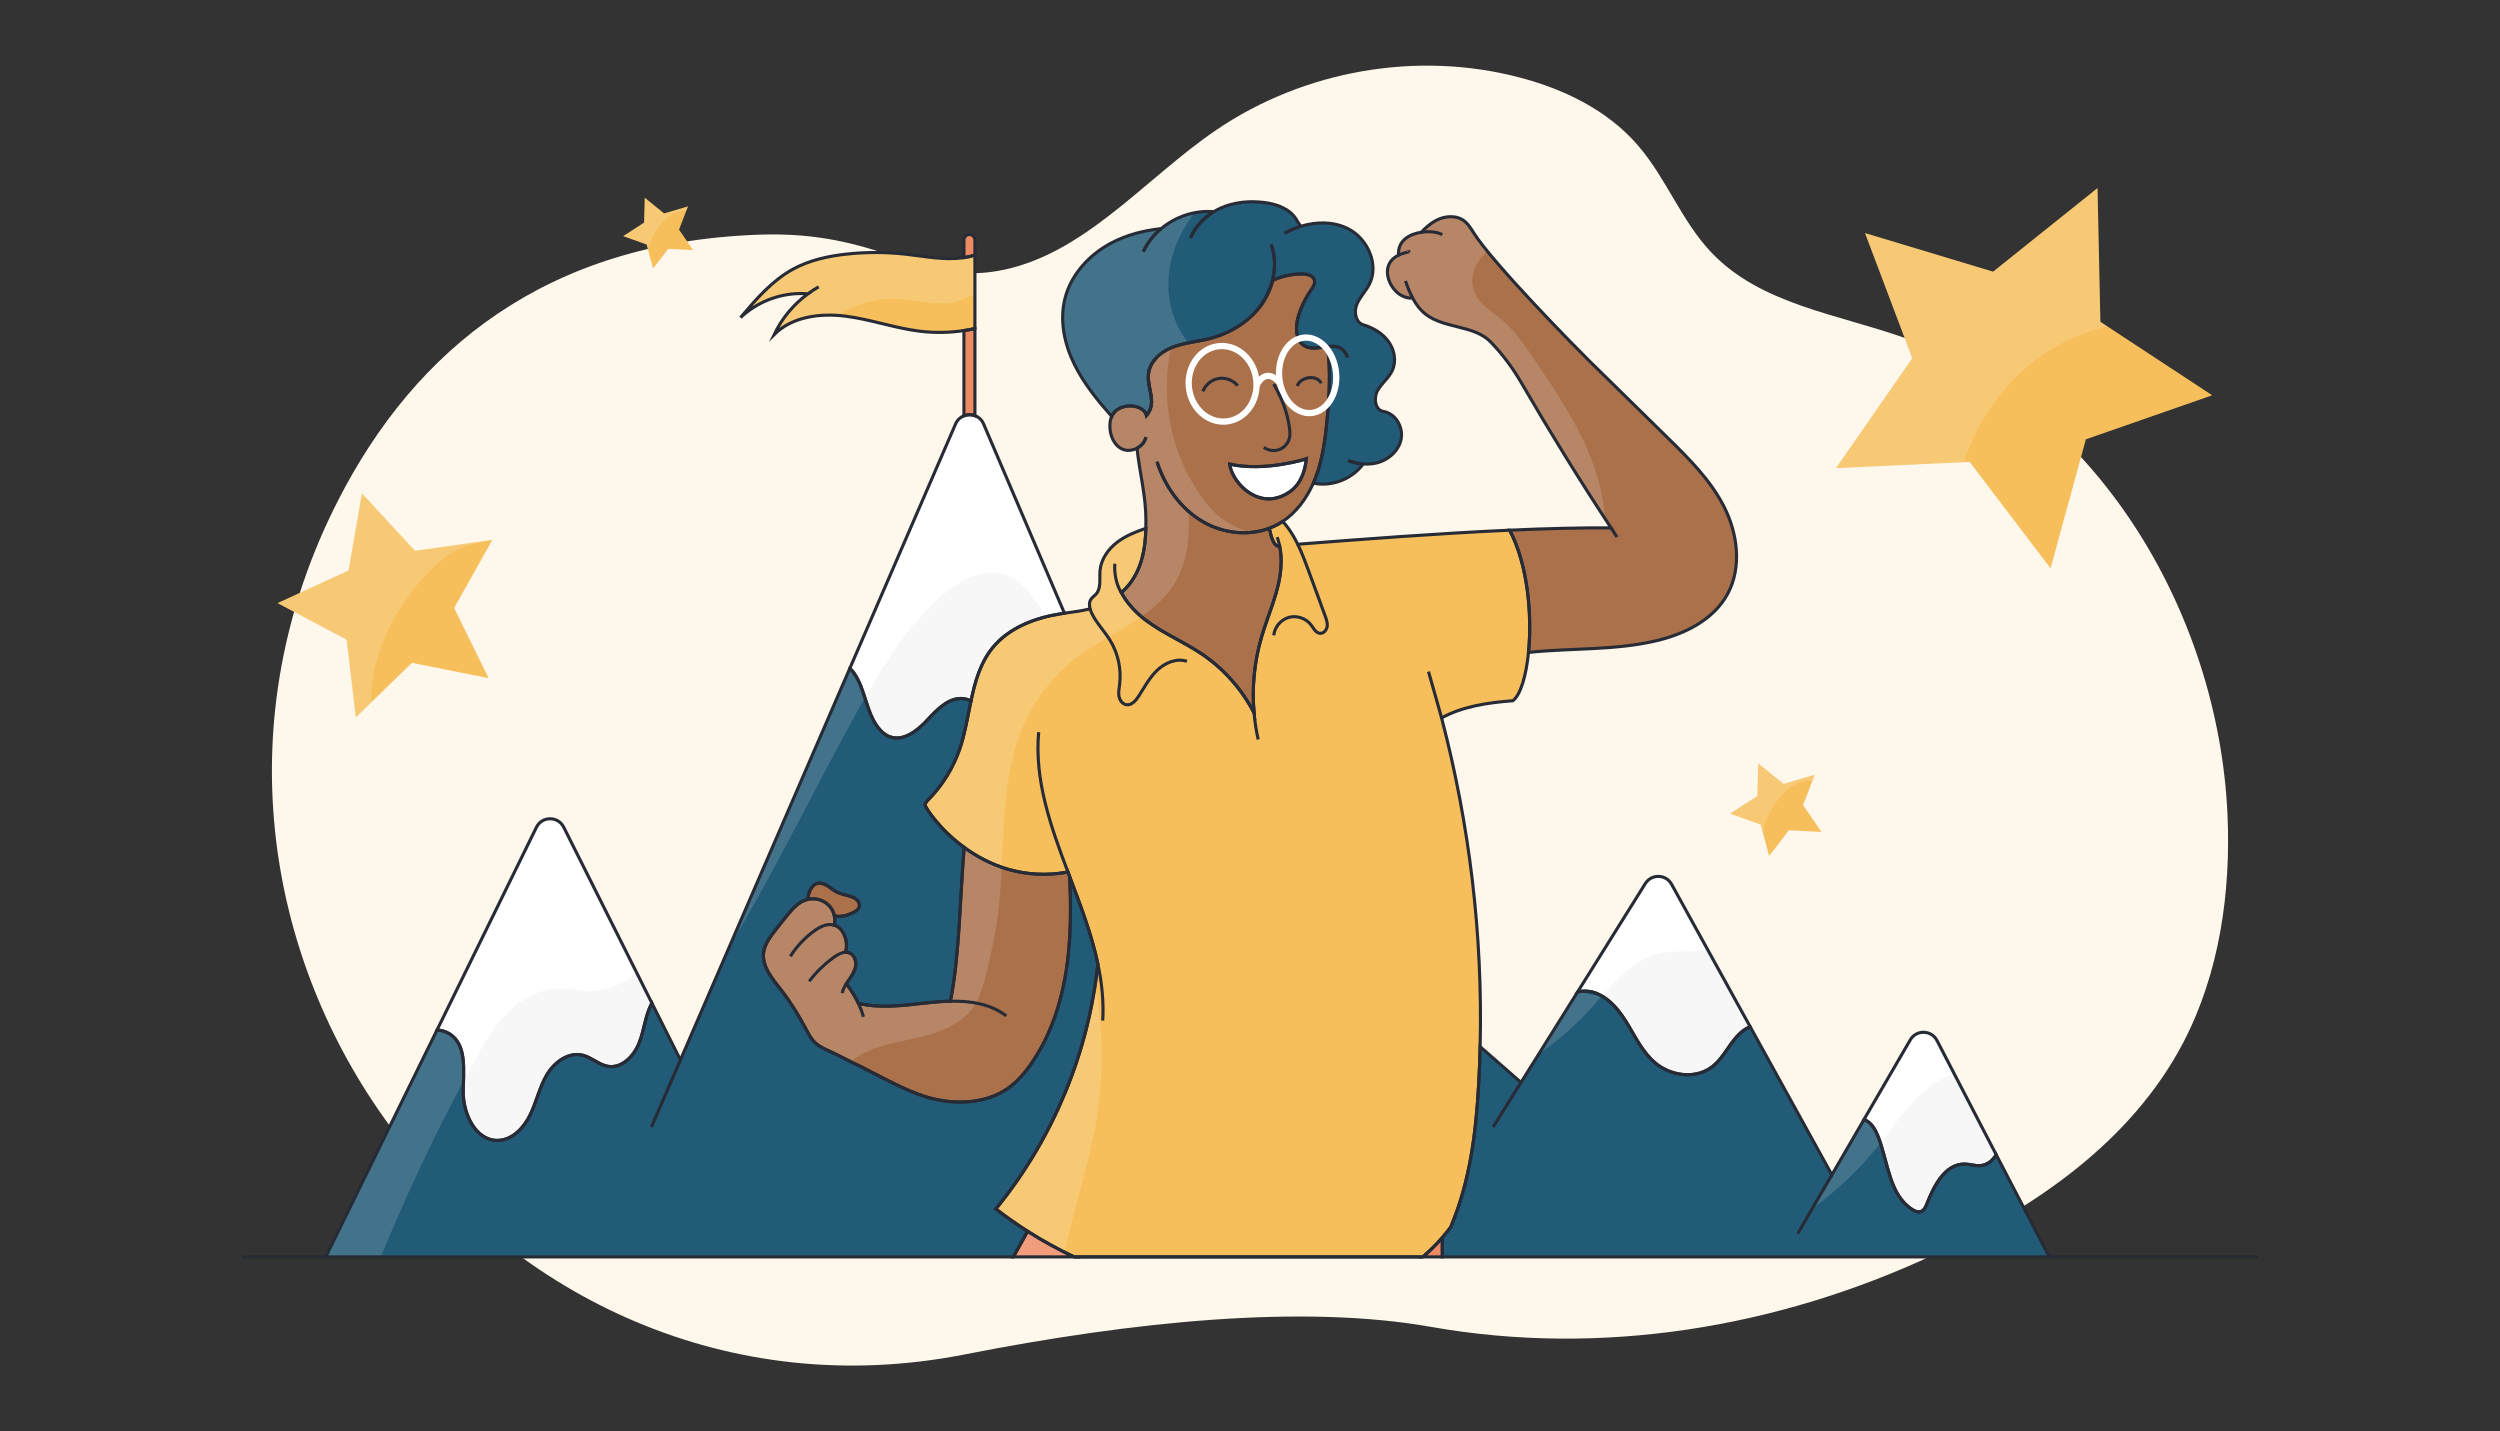 <?xml version="1.0" encoding="utf-8"?>
<svg xmlns="http://www.w3.org/2000/svg" id="Capa_3" style="enable-background:new 0 0 800 458;" version="1.1" viewBox="0 0 800 458" x="0px" y="0px">
<rect x="0" y="0" width="800" height="458" fill="#333333" stroke="none"/>
<style type="text/css">
	.st0{fill:#FEF7EB;}
	.st1{fill:#215B77;}
	.st2{fill:#F7BF5C;}
	.st3{fill:#AA714B;}
	.st4{fill:none;}
	.st5{fill:#FFFFFF;}
	.st6{fill:#F7F7F7;}
	.st7{fill:#EF8B63;}
	.st8{opacity:0.15;fill:#FFFFFF;}
	.st9{opacity:0.15;}
	.st10{fill:none;stroke:#272B36;stroke-miterlimit:10;}
	.st11{fill:none;stroke:#FFFFFF;stroke-width:2;stroke-miterlimit:10;}
	.st12{fill:none;stroke:#FFFFFF;stroke-width:2;stroke-miterlimit:10;}
</style>
<g>
	<path class="st0" d="M712.79,260.49c1.14,25.15-2.59,50.97-14.12,73.07c-16.73,32.03-48,53.14-80.12,68.09&#xD;&#xA;		C568.52,424.98,512.21,434.2,458,424.61c-41.23-7.3-95.45-1.78-149.46,8.84C157.47,463.11,36.46,300.14,108.27,159.98&#xD;&#xA;		c24.68-48.17,66.41-82.52,134.78-84.89c38.72-1.34,50.68,15.99,76.09,11.64c27.5-4.73,46.9-29.38,70.17-45.21&#xD;&#xA;		c28.1-19.03,64.06-25.3,96.72-16.79c14.3,3.73,28.34,10.43,38.15,21.85c8.92,10.33,13.83,23.93,23.16,33.89&#xD;&#xA;		c15.91,17.04,40.77,20,62.39,27.75C669.87,129.71,709.78,194.88,712.79,260.49z"/>
</g>
<path class="st1" d="M318.66,386.86c3.27,2.53,6.67,4.92,10.17,7.15l-4.57,8.2H104.24l35.6-72.59c1.42,0.06,2.8,0.44,4.03,1.21&#xD;&#xA;	c5.63,3.56,4.41,11.84,4.36,18.5c-0.06,7.15,4,15.78,11.14,15.6c4.64-0.12,8.31-4.07,10.32-8.25c2.01-4.17,2.97-8.84,5.34-12.82&#xD;&#xA;	c2.38-3.98,6.9-7.3,11.4-6.2c2.93,0.71,5.26,3.14,8.24,3.58c4.39,0.64,8.2-3.31,9.83-7.44c1.63-4.12,1.97-8.72,4.01-12.66&#xD;&#xA;	c0.03-0.06,0.06-0.12,0.09-0.17l9.13,18.22l54.19-125.26c0.51,0.37,0.93,0.87,1.3,1.38c3.74,5.24,3.86,12.48,7.81,17.55&#xD;&#xA;	c0.95,1.22,2.12,2.29,3.55,2.85c4.42,1.73,9.02-1.88,12.23-5.37s7.15-7.51,11.84-6.73c0.72,0.12,1.41,0.35,2.06,0.68&#xD;&#xA;	c-1.08,5.12-1.91,10.39-3.57,15.28c-2.07,6.06-5.5,11.65-9.98,16.23c-0.49,0.5-1.02,1.04-1.15,1.73c-0.11,0.52,4.27,7.6,12.51,13.64&#xD;&#xA;	c-1.29,15.69-1.51,34.93-4.39,49.22c-2.74,0.04-5.48,0.29-8.15,0.59c-7.07,0.8-14.54,1.77-21.3,0.08c-1.04-2.22-2.34-4.32-3.87-6.23&#xD;&#xA;	c0.3-0.47,0.61-0.92,0.93-1.38c0.93-1.35,1.85-2.78,2.08-4.4c0.22-1.62-0.47-3.49-1.99-4.11c-0.41-0.17-0.84-0.23-1.27-0.22&#xD;&#xA;	c0.58-1.92,0.33-4.13-0.59-5.94c-0.45-0.88-1.06-1.71-1.89-2.24c-0.35-0.22-0.72-0.39-1.12-0.49c0.12-0.51,0.18-1.04,0.18-1.57&#xD;&#xA;	c0-0.47-0.05-0.94-0.14-1.4c2.02,0.47,4.3-0.14,6.19-1.14c0.74-0.39,1.51-0.9,1.76-1.71c0.21-0.71-0.06-1.51-0.55-2.07&#xD;&#xA;	c-0.5-0.57-1.19-0.92-1.89-1.18c-1.6-0.6-3.36-0.8-4.87-1.59c-1.07-0.57-1.97-1.41-3.01-2.03c-1.05-0.62-2.35-1-3.47-0.54&#xD;&#xA;	c-0.8,0.33-1.38,1.05-1.79,1.81c-0.53,0.97-0.82,2.06-0.87,3.16c-0.14,0.03-0.27,0.07-0.41,0.11c-2.48,0.74-4.33,2.75-5.96,4.72&#xD;&#xA;	c-1.4,1.69-2.75,3.42-4.09,5.15c-1.63,2.11-3.31,4.34-3.67,6.95c-0.63,4.54,2.81,8.51,5.65,12.16c3.01,3.87,5.56,8.05,7.85,12.36&#xD;&#xA;	c0.86,1.62,1.71,3.29,3.07,4.54c1.22,1.11,2.76,1.81,4.28,2.5c3,1.35,7.59,3.86,10.6,5.21l1.66,0.88&#xD;&#xA;	c6.92,3.48,14.75,7.99,22.37,9.53c7.63,1.55,16.06,0.89,22.44-3.45c3.21-2.19,5.75-5.18,7.91-8.36&#xD;&#xA;	c6.87-10.04,10.27-22.03,11.59-34.03c0.93-8.44,0.88-16.92,0.54-25.41c3.48,9.2,6.99,18.41,8.98,27.77&#xD;&#xA;	C348.36,336.82,336.99,364.42,318.66,386.86z"/>
<path class="st1" d="M655.76,402.21H461.53v-6.17c0.04-0.05,0.08-0.09,0.12-0.14c0.32-0.37,0.63-0.74,0.93-1.12&#xD;&#xA;	c0.18-0.21,0.36-0.43,0.53-0.64c0.38-0.49,0.76-0.98,1.13-1.48c6.18-14.68,8.04-30.06,8.91-45.24c0.24-4.16,0.41-8.32,0.5-12.48&#xD;&#xA;	l13.07,11.45l1.56-2.5l16.57-26.5c1.78-0.39,3.69-0.33,5.39,0.25c1.05,0.35,2.03,0.84,2.95,1.43h0.01c3.24,2.08,5.68,5.41,7.7,8.76&#xD;&#xA;	c2.59,4.31,4.86,8.97,8.68,12.24c5.03,4.3,13.05,5.34,18.3,1.31c4.01-3.07,5.82-8.36,9.8-11.46c0.73-0.57,1.52-1.03,2.36-1.39&#xD;&#xA;	l26.16,47.42l10.28-17.7c0.21,0.07,0.41,0.16,0.6,0.26c1.94,1.03,3.09,3.1,3.9,5.14c3.26,8.25,3.53,18.85,11.09,23.49&#xD;&#xA;	c0.76,0.46,1.66,0.85,2.52,0.6c1.07-0.31,1.61-1.48,2.02-2.52c2.27-5.85,5.89-12.87,12.17-12.72c1.68,0.05,3.33,0.65,5,0.5&#xD;&#xA;	c2.15-0.19,3.91-1.61,5-3.5L655.76,402.21z"/>
<g id="Capa_2">
</g>
<g id="Capa_1">
</g>
<path class="st1" d="M448.35,140.56c-0.78,3.84-4.25,6.78-8.07,7.63c-1.34,0.29-2.7,0.37-4.05,0.27c-3.52,4.84-10.1,7.39-15.96,6.15&#xD;&#xA;	c0.23-0.53,0.45-1.07,0.66-1.6c2.31-5.97,3.15-12.43,3.76-18.82c0.74-7.71,1.15-15.61,0.12-23.26c0-0.01,0-0.01,0-0.02&#xD;&#xA;	c-2.44,0.27-5.04,0.97-7.14-0.13c-3.15-1.63-3.21-6.15-2.2-9.56c0.89-2.95,2.24-5.78,4-8.33c0.68-0.98,1.45-2.11,1.15-3.28&#xD;&#xA;	c-0.4-1.47-2.26-1.94-3.79-1.95c-3.31-0.05-6.62,0.68-9.61,2.05v0.01c-0.01,0-0.01,0-0.02,0.01v0.02c-0.69,2.82-1.95,5.52-3.66,7.89&#xD;&#xA;	c-0.47,0.64-0.96,1.26-1.48,1.85c-0.18,0.2-0.36,0.39-0.54,0.59c-0.15,0.15-0.29,0.31-0.44,0.46c-3.88,3.92-9.02,6.59-14.41,7.91&#xD;&#xA;	c-3.81,0.92-7.78,1.23-11.43,2.65c-1.61,0.62-3.18,1.52-4.48,2.68c-0.09,0.08-0.17,0.16-0.26,0.23c-0.04,0.04-0.09,0.08-0.13,0.13&#xD;&#xA;	c-0.13,0.12-0.25,0.25-0.37,0.37c-1.27,1.33-2.18,2.93-2.46,4.76c-0.48,3.12,0.92,6.2,0.95,9.35c0,1.53-0.61,3.16-1.62,4.34&#xD;&#xA;	c-0.31-1.5-1.89-2.5-3.39-2.85c-2.2-0.53-4.91-0.1-6.61,1.51c-0.07,0.07-0.15,0.14-0.22,0.21c-0.36,0.37-0.66,0.81-0.89,1.3&#xD;&#xA;	c-0.01,0.03-0.03,0.06-0.04,0.09c-4.55-5.15-8.92-10.52-11.94-16.67c-3.21-6.52-4.79-14.13-2.95-21.2&#xD;&#xA;	c1.99-7.65,7.83-13.93,14.82-17.61c4.94-2.6,10.38-3.99,15.93-4.58c4.63-3.87,10.83-5.94,16.82-5.41c0.73-0.45,1.49-0.84,2.26-1.18&#xD;&#xA;	c4.26-1.89,9.07-2.34,13.69-1.79c4.1,0.47,8.46,2,10.54,5.55c0.39,0.68,0.87,1.49,1.44,2.07c5.01-1.53,10.44-1.53,15.05,0.79&#xD;&#xA;	c6.3,3.2,10.02,11.51,6.8,17.79c-1.16,2.26-3.08,4.12-4.02,6.49c-0.95,2.37-0.36,5.73,2.1,6.47c3.13,0.95,6.12,2.68,8.04,5.33&#xD;&#xA;	c1.94,2.65,2.61,6.3,1.24,9.27c-1.13,2.45-3.47,4.15-4.76,6.51c-1.27,2.37-0.74,6.2,1.92,6.63&#xD;&#xA;	C446.58,132.29,449.13,136.7,448.35,140.56z"/>
<path class="st2" d="M489.12,208.77c-0.75,7.58-2.55,13.52-4.97,15.46c-8.01,0.61-16.13,1.8-22.84,5.51&#xD;&#xA;	c8.98,34.37,13.13,69.36,12.35,104.38c0,0.27,0,0.55-0.02,0.82c-0.09,4.16-0.26,8.32-0.5,12.48c-0.87,15.18-2.73,30.56-8.91,45.24&#xD;&#xA;	c-0.37,0.5-0.75,0.99-1.13,1.48c-0.17,0.21-0.35,0.43-0.53,0.64c-0.3,0.38-0.61,0.75-0.93,1.12c-0.04,0.05-0.08,0.09-0.12,0.14&#xD;&#xA;	c-0.02,0.02-0.04,0.04-0.05,0.06c-0.44,0.51-0.89,1-1.35,1.5c-0.58,0.62-1.18,1.23-1.79,1.83c-0.45,0.45-0.92,0.89-1.39,1.32&#xD;&#xA;	c-0.53,0.5-1.08,0.98-1.64,1.46H343.7c-5.13-2.43-10.09-5.17-14.86-8.2c-3.5-2.23-6.9-4.62-10.17-7.15&#xD;&#xA;	c18.33-22.44,29.7-50.04,32.65-78.44c-1.99-9.36-5.5-18.57-8.98-27.77c-0.2-0.53-0.4-1.06-0.6-1.59&#xD;&#xA;	c-14.19,2.57-25.42-2.2-33.21-7.89c-8.24-6.04-12.62-13.12-12.51-13.64c0.13-0.69,0.66-1.23,1.15-1.73&#xD;&#xA;	c4.48-4.58,7.91-10.17,9.98-16.23c1.66-4.89,2.49-10.16,3.57-15.28c1.29-6.13,2.94-12.06,6.82-16.89&#xD;&#xA;	c5.28-6.57,13.77-9.74,22.1-11.03c0.33-0.05,0.66-0.1,0.99-0.15c2.74-0.4,5.53-0.69,8.19-1.39c-0.29-1.08-0.3-2.21,0.32-3.11&#xD;&#xA;	c0.42-0.61,1.07-1.02,1.57-1.57c1.76-1.97,1.07-5,1.3-7.62c0.33-3.6,2.61-6.81,5.48-9.01c2.72-2.07,5.94-3.35,9.18-4.46&#xD;&#xA;	c-0.06,2.95-0.33,6.61-1.42,10.29c-0.22,0.74-0.48,1.49-0.78,2.23c-0.13,0.33-0.27,0.65-0.42,0.98c-0.07,0.16-0.14,0.33-0.22,0.48&#xD;&#xA;	c-0.06,0.13-0.13,0.27-0.2,0.4c-0.09,0.18-0.18,0.36-0.28,0.54c-0.03,0.05-0.05,0.1-0.09,0.16c-0.14,0.26-0.29,0.51-0.45,0.77&#xD;&#xA;	c-0.16,0.26-0.32,0.51-0.49,0.76c-0.18,0.28-0.37,0.55-0.57,0.82c-0.1,0.14-0.2,0.28-0.31,0.41c-0.11,0.14-0.22,0.28-0.33,0.41&#xD;&#xA;	c-0.33,0.4-0.69,0.8-1.07,1.19c-0.38,0.39-0.78,0.77-1.2,1.14c0.7,1.3,1.53,2.54,2.47,3.7c1.52,1.88,3.31,3.58,5.2,5.02&#xD;&#xA;	c5.66,4.31,12.36,7.04,18.25,11.04c6.95,4.73,12.68,11.23,16.53,18.7c-0.7-8.08,0.09-16.29,2.35-24.08&#xD;&#xA;	c1.06-3.65,2.43-7.2,3.63-10.79c0.72-2.15,1.38-4.32,1.87-6.54c0.86-3.9,1.15-8.08,0.35-11.96c-0.27,0.05-0.55,0.06-0.83-0.05&#xD;&#xA;	c-1.05-0.45-1.92-2.79-2.48-5.63c0.03-0.01,0.06-0.03,0.06-0.03c0.95-0.36,1.89-0.79,2.8-1.29c0.48-0.27,0.96-0.56,1.42-0.87&#xD;&#xA;	c1.24,1.33,2.31,2.83,3.25,4.4c0.56,0.94,1.08,1.91,1.57,2.9c20.18-1.56,44.69-3.47,67.81-4.5&#xD;&#xA;	C488.88,180.54,490.32,196.73,489.12,208.77z"/>
<path class="st3" d="M274.96,290.23c-0.25,0.81-1.02,1.32-1.76,1.71c-1.89,1-4.17,1.61-6.19,1.14c-0.26-1.24-0.86-2.41-1.75-3.33&#xD;&#xA;	c-1.69-1.75-4.36-2.51-6.75-1.96c0.05-1.1,0.34-2.19,0.87-3.16c0.41-0.76,0.99-1.48,1.79-1.81c1.12-0.46,2.42-0.08,3.47,0.54&#xD;&#xA;	c1.04,0.62,1.94,1.46,3.01,2.03c1.51,0.79,3.27,0.99,4.87,1.59c0.7,0.26,1.39,0.61,1.89,1.18&#xD;&#xA;	C274.9,288.72,275.16,289.52,274.96,290.23z"/>
<path class="st3" d="M341.79,306.05c-1.32,12-4.72,23.99-11.59,34.03c-2.16,3.18-4.7,6.17-7.91,8.36c-6.38,4.34-14.81,5-22.44,3.45&#xD;&#xA;	c-7.62-1.54-15.45-6.05-22.37-9.53l-1.66-0.88c-3.01-1.35-7.6-3.86-10.6-5.21c-1.52-0.69-3.06-1.39-4.28-2.5&#xD;&#xA;	c-1.36-1.25-2.21-2.92-3.07-4.54c-2.29-4.31-4.84-8.49-7.85-12.36c-2.84-3.65-6.28-7.62-5.65-12.16c0.36-2.61,2.04-4.84,3.67-6.95&#xD;&#xA;	c1.34-1.73,2.69-3.46,4.09-5.15c1.63-1.97,3.48-3.98,5.96-4.72c0.14-0.04,0.27-0.08,0.41-0.11c2.39-0.55,5.06,0.21,6.75,1.96&#xD;&#xA;	c0.89,0.92,1.49,2.09,1.75,3.33c0.09,0.46,0.14,0.93,0.14,1.4c0,0.53-0.06,1.06-0.18,1.57c0.4,0.1,0.77,0.27,1.12,0.49&#xD;&#xA;	c0.83,0.53,1.44,1.36,1.89,2.24c0.92,1.81,1.17,4.02,0.59,5.94c0.43-0.01,0.86,0.05,1.27,0.22c1.52,0.62,2.21,2.49,1.99,4.11&#xD;&#xA;	c-0.23,1.62-1.15,3.05-2.08,4.4c-0.32,0.46-0.63,0.91-0.93,1.38c1.53,1.91,2.83,4.01,3.87,6.23c6.76,1.69,14.23,0.72,21.3-0.08&#xD;&#xA;	c2.67-0.3,5.41-0.55,8.15-0.59c2.88-14.29,3.1-33.53,4.39-49.22c7.79,5.69,19.02,10.46,33.21,7.89c0.2,0.53,0.4,1.06,0.6,1.59&#xD;&#xA;	C342.67,289.14,342.72,297.61,341.79,306.05z"/>
<path class="st3" d="M551.67,162.1c-4.35-8.55-11.28-15.39-18.08-22.07c-8.38-8.22-16.76-16.45-25.15-24.67&#xD;&#xA;	c-3.68-3.62-30.77-31.08-36.96-41c-0.81-1.29-1.63-2.63-2.81-3.57c-2.52-2.01-6.22-1.77-9.06-0.29c-1.82,0.95-3.36,2.31-4.79,3.81&#xD;&#xA;	v0.01c-3.84,0.57-7.63,2.73-7.28,7.33c-0.93,0.45-1.76,1.05-2.41,1.87c-2.36,3.02-0.82,7.71,2.11,10.19c1.31,1.1,3.19,1.84,4.8,1.67&#xD;&#xA;	c1.07,2,2.41,3.8,4.21,5.2c6.03,4.66,15.57,3.4,20.82,8.91c1.87,1.94,3.61,3.98,5.22,6.13c1.61,2.14,3.09,4.38,4.44,6.7&#xD;&#xA;	c9.16,15.79,18.76,31.34,28.8,46.6c-10.02-0.06-21.07,0.23-32.45,0.74c5.79,10.88,7.23,27.07,6.04,39.11&#xD;&#xA;	c13.72-1.45,27.74-0.57,41.17-3.8c9.03-2.17,18.2-6.73,22.64-15.09C557.43,181.4,556.04,170.66,551.67,162.1z"/>
<path class="st4" d="M258.95,314.01c2.26-2.99,4.99-5.62,8.05-7.79c1.06-0.75,2.32-1.46,3.56-1.5"/>
<path class="st4" d="M269.49,317.78c0.23-1.06,0.74-2.03,1.32-2.95"/>
<path class="st4" d="M252.93,306.02c1.96-3.12,4.52-5.87,7.5-8.04c1.12-0.81,2.31-1.56,3.65-1.91c0.94-0.25,1.96-0.29,2.89-0.03"/>
<path class="st4" d="M274.68,321.05c0.65,1.4,1.2,2.84,1.63,4.32"/>
<path class="st4" d="M351.31,308.42c1.27,5.98,1.93,12.02,1.56,18.17"/>
<path class="st4" d="M341.74,279.06c-5.54-14.7-10.77-29.41-9.36-44.77"/>
<path class="st4" d="M304.13,320.38c6.47-0.12,12.86,0.85,17.88,4.71"/>
<path class="st4" d="M447.54,81.65c1.01-0.49,2.13-0.81,3.25-1.08c0,0,0,0.01-0.01,0.02"/>
<path class="st4" d="M454.83,74.31c2.66-0.4,5.35-0.04,6.7,0.8"/>
<line class="st4" x1="517.44" x2="515.54" y1="171.88" y2="168.92"/>
<path class="st4" d="M449.76,89.9c0.64,1.88,1.36,3.75,2.28,5.47"/>
<path class="st4" d="M461.31,229.73c-0.45-1.56-3.71-13.26-4.19-14.82"/>
<path class="st4" d="M358.84,189.64c-1.64-2.44-2.34-6.38-2.09-9.25"/>
<path class="st4" d="M409.49,174.73c-0.2-0.97-0.46-1.92-0.8-2.85"/>
<path class="st4" d="M401.29,228.09c0.25,2.87,0.69,5.73,1.32,8.54"/>
<path class="st4" d="M348.82,194.82c0.13,0.5,0.33,0.99,0.54,1.44c1.52,3.15,4.07,5.69,5.89,8.68c2.54,4.16,3.63,9.2,3.03,14.04&#xD;&#xA;	c-0.16,1.26-0.42,2.53-0.21,3.78c0.21,1.25,1.05,2.51,2.3,2.74c1.69,0.31,3.07-1.27,4-2.72c1.86-2.9,3.5-6.01,6.01-8.38&#xD;&#xA;	c2.51-2.36,6.18-3.88,9.44-2.77"/>
<path class="st4" d="M415.27,174.16c1.4,2.86,2.51,5.87,3.61,8.86c1.73,4.7,3.46,9.4,5.18,14.11c0.4,1.08,0.8,2.22,0.63,3.36&#xD;&#xA;	c-0.17,1.14-1.11,2.25-2.26,2.18c-1.35-0.09-2.06-1.58-2.87-2.66c-1.59-2.14-4.55-3.16-7.12-2.45c-2.57,0.71-4.58,3.11-4.84,5.76"/>
<path class="st4" d="M406.8,78.23c1.29,3.68,1.36,7.7,0.4,11.51"/>
<path class="st4" d="M424.8,110.93c1.76-0.21,3.44-0.19,4.78,0.9c0.79,0.65,1.28,1.58,1.66,2.53"/>
<path class="st4" d="M371.58,73.16c-2.41,2-4.41,4.5-5.71,7.38"/>
<path class="st4" d="M380.96,76.18c1.45-3.52,4.16-6.44,7.44-8.43"/>
<path class="st4" d="M436.21,148.48c-1.63-0.13-3.26-0.52-4.83-1.1"/>
<path class="st4" d="M416.33,72.4c-1.82,0.55-3.58,1.31-5.23,2.21"/>
<path class="st4" d="M370.24,147.76c2.52,7.93,7.67,15.21,14.92,19.32c6.32,3.59,14.27,4.5,21.02,1.97"/>
<path class="st4" d="M366.69,139.85c-0.32,1.6-1.45,2.84-2.86,3.57"/>
<path class="st4" d="M356.67,131.82c-0.35,0.37-0.65,0.8-0.88,1.28c-0.02,0.03-0.03,0.08-0.05,0.11c0,0,0,0-0.01-0.01&#xD;&#xA;	c0.01-0.03,0.03-0.06,0.04-0.09C356.01,132.62,356.31,132.19,356.67,131.82z"/>
<path class="st4" d="M368.51,128.59c0,1.53-0.61,3.18-1.63,4.36c0,0,0,0,0,0c1.01-1.18,1.62-2.81,1.62-4.34&#xD;&#xA;	c-0.03-3.15-1.44-6.23-0.95-9.35c0.28-1.82,1.19-3.43,2.46-4.76c-1.26,1.33-2.16,2.92-2.44,4.74&#xD;&#xA;	C367.07,122.36,368.48,125.45,368.51,128.59z"/>
<path class="st4" d="M407.22,89.73L407.22,89.73c-0.69,2.83-1.95,5.53-3.66,7.9c-0.47,0.65-0.97,1.27-1.5,1.86&#xD;&#xA;	c0.52-0.59,1.02-1.21,1.48-1.85c1.71-2.37,2.97-5.07,3.66-7.89v-0.02C407.21,89.73,407.22,89.73,407.22,89.73z"/>
<path class="st4" d="M406.8,78.23c1.29,3.68,1.36,7.7,0.4,11.51"/>
<path class="st4" d="M424.8,110.93c1.76-0.21,3.44-0.19,4.78,0.9c0.79,0.65,1.28,1.58,1.66,2.53"/>
<path class="st4" d="M371.58,73.16c-2.41,2-4.41,4.5-5.71,7.38"/>
<path class="st4" d="M380.96,76.18c1.45-3.52,4.16-6.44,7.44-8.43"/>
<path class="st4" d="M436.21,148.48c-1.63-0.13-3.26-0.52-4.83-1.1"/>
<path class="st4" d="M416.33,72.4c-1.82,0.55-3.58,1.31-5.23,2.21"/>
<path class="st3" d="M424.96,112.34c-0.05-0.47-0.11-0.93-0.17-1.4c-0.29,0.03-0.59,0.07-0.89,0.11c-2.17,0.3-4.4,0.73-6.24-0.24&#xD;&#xA;	c-0.95-0.49-1.62-1.24-2.06-2.15c-1.03-2.1-0.85-5.03-0.14-7.41c0.11-0.37,0.23-0.74,0.37-1.11c0.49-1.46,1.1-2.88,1.83-4.24&#xD;&#xA;	l0.01-0.01c0.53-1.02,1.13-2.02,1.79-2.97c0.21-0.31,0.44-0.64,0.64-0.97c0.42-0.73,0.72-1.51,0.51-2.3&#xD;&#xA;	c-0.4-1.47-2.26-1.94-3.79-1.96c-3.31-0.05-6.61,0.68-9.59,2.05c-0.18,0.71-0.38,1.41-0.63,2.09c-1.44,3.35-2.19,4.62-3.04,5.81&#xD;&#xA;	c-0.47,0.64-0.97,1.26-1.49,1.86c-0.18,0.2-0.36,0.39-0.54,0.59c-0.15,0.15-0.29,0.3-0.44,0.46c-0.73,0.74-1.5,1.43-2.31,2.07&#xD;&#xA;	c-3.52,2.81-7.73,4.78-12.12,5.85c-2.14,0.52-4.34,0.84-6.49,1.27c-0.25,0.05-0.49,0.1-0.72,0.15c-0.47,0.11-0.94,0.22-1.41,0.33&#xD;&#xA;	c-0.48,0.13-0.96,0.26-1.43,0.41c-0.46,0.15-0.92,0.31-1.38,0.49c-0.19,0.07-0.39,0.15-0.58,0.23c-0.2,0.09-0.41,0.18-0.61,0.28&#xD;&#xA;	c-0.59,0.28-1.16,0.6-1.71,0.96c-0.37,0.24-0.72,0.5-1.06,0.77c-0.17,0.14-0.34,0.28-0.5,0.42c-0.09,0.07-0.18,0.15-0.26,0.23&#xD;&#xA;	c-0.04,0.04-0.09,0.09-0.13,0.13c-0.13,0.12-0.25,0.24-0.37,0.37c-0.47,0.5-0.9,1.04-1.26,1.61c-0.35,0.57-0.65,1.17-0.87,1.81&#xD;&#xA;	c-0.14,0.43-0.25,0.87-0.32,1.32c-0.48,3.12,0.92,6.2,0.96,9.35c0,1.33-0.47,2.76-1.27,3.89c-0.11,0.16-0.23,0.31-0.36,0.46&#xD;&#xA;	c-0.01,0.01-0.02,0.02-0.02,0.02c-0.31-1.5-1.89-2.5-3.39-2.85c-2-0.48-4.41-0.17-6.1,1.08c-0.17,0.13-0.33,0.27-0.49,0.41&#xD;&#xA;	c-0.08,0.07-0.15,0.14-0.22,0.21c-0.26,0.28-0.5,0.59-0.7,0.94c-0.05,0.11-0.11,0.22-0.17,0.34c-0.01,0.01-0.02,0.03-0.03,0.05&#xD;&#xA;	s-0.02,0.04-0.02,0.06h-0.01c0,0.01-0.01,0.01-0.01,0.02c-0.4,0.86-0.53,1.83-0.56,2.76c-0.12,3.25,1.3,6.6,4.08,7.77&#xD;&#xA;	c1.4,0.59,3.13,0.42,4.59-0.34c0.82,7.75,2.87,15.26,2.85,23.09c0,0.76,0,1.62-0.02,2.55c-0.06,2.95-0.33,6.61-1.42,10.29&#xD;&#xA;	c-0.22,0.74-0.48,1.49-0.78,2.23c-0.13,0.33-0.27,0.65-0.42,0.98c-0.07,0.16-0.14,0.32-0.22,0.48c-0.06,0.13-0.13,0.27-0.2,0.4&#xD;&#xA;	c-0.09,0.18-0.18,0.36-0.28,0.54c-0.03,0.05-0.05,0.1-0.09,0.16c-0.14,0.26-0.29,0.51-0.45,0.77c-0.15,0.25-0.31,0.51-0.49,0.76&#xD;&#xA;	c-0.17,0.28-0.36,0.55-0.57,0.82c-0.1,0.14-0.2,0.27-0.31,0.41s-0.22,0.28-0.33,0.41c-0.34,0.41-0.69,0.8-1.07,1.19&#xD;&#xA;	c-0.38,0.39-0.78,0.77-1.2,1.14c0.7,1.3,1.53,2.54,2.47,3.7c1.52,1.88,3.31,3.58,5.2,5.02c5.66,4.31,12.36,7.04,18.25,11.04&#xD;&#xA;	c6.95,4.73,12.68,11.23,16.53,18.7c-0.7-8.08,0.09-16.29,2.35-24.08c1.06-3.65,2.43-7.2,3.63-10.79c0.72-2.15,1.38-4.32,1.87-6.54&#xD;&#xA;	c0.86-3.9,1.15-8.08,0.35-11.96c-0.27,0.05-0.55,0.06-0.83-0.05c-1.05-0.45-1.92-2.79-2.48-5.63c0.03-0.01,0.06-0.03,0.06-0.03&#xD;&#xA;	c0.95-0.36,1.89-0.79,2.8-1.29c0.48-0.27,0.96-0.56,1.42-0.87c4.38-2.92,7.63-7.36,9.79-12.22c0.12-0.27,0.23-0.54,0.34-0.8&#xD;&#xA;	c0.12-0.27,0.22-0.53,0.33-0.8c0-0.01,0.01-0.01,0.01-0.02c0.28-0.74,0.54-1.49,0.79-2.24c0.12-0.39,0.24-0.78,0.36-1.17&#xD;&#xA;	c0.66-2.29,1.16-4.64,1.56-7.01c0.13-0.79,0.25-1.59,0.36-2.39c0.27-1.99,0.49-4,0.68-5.99c0.16-1.7,0.31-3.41,0.43-5.12&#xD;&#xA;	C425.48,123.49,425.58,117.86,424.96,112.34z M412.76,157.35c-2.65,1.84-5.23,2.45-7.59,2.26c-6.42-0.52-11.24-6.98-11.65-11.08&#xD;&#xA;	c11.33,2.47,24.23-1.59,24.51-1.71C417.66,150.78,416.16,155.01,412.76,157.35z"/>
<path class="st4" d="M370.24,147.76c2.52,7.93,7.67,15.21,14.92,19.32c6.32,3.59,14.27,4.5,21.02,1.97"/>
<path class="st4" d="M366.69,139.85c-0.32,1.6-1.45,2.84-2.86,3.57"/>
<g>
	
		<ellipse class="st4" cx="418.45" cy="120.33" rx="9.12" ry="12.11" transform="matrix(0.995 -0.099 0.099 0.995 -9.818 41.804)"/>
	
		<ellipse class="st4" cx="391.23" cy="123.03" rx="10.85" ry="12.11" transform="matrix(0.995 -0.099 0.099 0.995 -10.216 39.136)"/>
	<path class="st4" d="M402.07,123.35c3.39-6.46,7.51-0.74,7.51-0.74"/>
</g>
<path class="st4" d="M404.43,143.15c1.39,1.03,3.29,1.31,4.91,0.71c1.61-0.58,2.89-2.03,3.28-3.71c0.23-1.03,0.15-2.1,0.02-3.15&#xD;&#xA;	c-0.61-5.02-2.55-9.7-5.04-14.11"/>
<path class="st5" d="M418.02,146.82c-0.37,3.96-1.86,8.19-5.26,10.53c-2.66,1.84-5.23,2.45-7.6,2.26&#xD;&#xA;	c-6.41-0.52-11.23-6.98-11.65-11.08C404.85,151,417.75,146.93,418.02,146.82z"/>
<path class="st4" d="M415.12,123.51c0.92-2.74,5.94-3.94,7.7-0.86"/>
<path class="st4" d="M384.93,125.24c0.79-2.13,2.79-3.76,5.04-4.13c2.24-0.36,4.67,0.57,6.1,2.32"/>
<path class="st6" d="M208.6,320.97c-0.03,0.05-0.06,0.11-0.09,0.17c-2.04,3.94-2.38,8.54-4.01,12.66c-1.63,4.13-5.44,8.08-9.83,7.44&#xD;&#xA;	c-2.98-0.44-5.31-2.87-8.24-3.58c-4.5-1.1-9.02,2.22-11.4,6.2c-2.37,3.98-3.33,8.65-5.34,12.82c-2.01,4.18-5.68,8.13-10.32,8.25&#xD;&#xA;	c-7.14,0.18-11.2-8.45-11.14-15.6c0.05-6.66,1.27-14.94-4.36-18.5c-1.23-0.77-2.61-1.15-4.03-1.21l31.81-64.88&#xD;&#xA;	c1.77-3.63,6.93-3.65,8.74-0.04L208.6,320.97z"/>
<path class="st6" d="M340.62,196.22c-0.33,0.05-0.66,0.1-0.99,0.15c-8.33,1.29-16.82,4.46-22.1,11.03&#xD;&#xA;	c-3.88,4.83-5.53,10.76-6.82,16.89c-0.65-0.33-1.34-0.56-2.06-0.68c-4.69-0.78-8.63,3.24-11.84,6.73s-7.81,7.1-12.23,5.37&#xD;&#xA;	c-1.43-0.56-2.6-1.63-3.55-2.85c-3.95-5.07-4.07-12.31-7.81-17.55c-0.37-0.51-0.79-1.01-1.3-1.38l33.87-78.28&#xD;&#xA;	c0.56-1.29,1.54-2.16,2.66-2.6s2.38-0.45,3.51-0.04c1.18,0.42,2.22,1.31,2.79,2.66L340.62,196.22z"/>
<line class="st4" x1="217.74" x2="208.43" y1="339.19" y2="360.69"/>
<path class="st6" d="M560.04,328.53c-0.84,0.36-1.63,0.82-2.36,1.39c-3.98,3.1-5.79,8.39-9.8,11.46c-5.25,4.03-13.27,2.99-18.3-1.31&#xD;&#xA;	c-3.82-3.27-6.09-7.93-8.68-12.24c-2.02-3.35-4.46-6.68-7.7-8.76h-0.01c-0.92-0.59-1.9-1.08-2.95-1.43&#xD;&#xA;	c-1.7-0.58-3.61-0.64-5.39-0.25l21.65-34.65c1.98-3.16,6.61-3.03,8.41,0.23L560.04,328.53z"/>
<line class="st4" x1="486.71" x2="477.77" y1="346.39" y2="360.69"/>
<path class="st6" d="M638.78,369.49c-1.09,1.89-2.85,3.31-5,3.5c-1.67,0.15-3.32-0.45-5-0.5c-6.28-0.15-9.9,6.87-12.17,12.72&#xD;&#xA;	c-0.41,1.04-0.95,2.21-2.02,2.52c-0.86,0.25-1.76-0.14-2.52-0.6c-7.56-4.64-7.83-15.24-11.09-23.49c-0.81-2.04-1.96-4.11-3.9-5.14&#xD;&#xA;	c-0.19-0.1-0.39-0.19-0.6-0.26l14.81-25.48c1.93-3.33,6.77-3.21,8.54,0.2L638.78,369.49z"/>
<line class="st4" x1="586.2" x2="575.26" y1="375.95" y2="394.78"/>
<path class="st7" d="M343.7,402.21h-19.43l4.57-8.2C333.6,397.04,338.57,399.78,343.7,402.21z"/>
<path class="st7" d="M461.53,396.04v6.17h-6.22c0.56-0.47,1.1-0.96,1.64-1.46c0.47-0.42,0.94-0.87,1.39-1.32&#xD;&#xA;	c0.61-0.6,1.21-1.21,1.79-1.83c0.46-0.49,0.91-0.99,1.35-1.5C461.48,396.08,461.51,396.05,461.53,396.04z"/>
<path class="st7" d="M311.97,76.8v4.84c-1.15,0.34-2.32,0.61-3.51,0.79V76.8c0-0.97,0.78-1.76,1.75-1.76&#xD;&#xA;	C311.18,75.04,311.97,75.83,311.97,76.8z"/>
<path class="st7" d="M311.97,105.15v27.86c-1.13-0.41-2.39-0.4-3.51,0.04v-27.26C309.64,105.61,310.8,105.4,311.97,105.15z"/>
<path class="st2" d="M311.97,81.64v23.5c-1.16,0.25-2.33,0.47-3.51,0.64c-4.64,0.7-9.37,0.78-14.03,0.22&#xD;&#xA;	c-8.07-0.98-15.82-3.81-23.89-4.83c-8.06-1.02-17.04,0.13-22.8,5.87c2.44-5.16,6.21-9.66,10.8-13.03c-0.93-0.06-1.86-0.09-2.79-0.07&#xD;&#xA;	c-6.92,0.12-13.76,2.92-18.78,7.68c4.94-5.83,10.05-11.79,16.75-15.47c5.35-2.93,11.43-4.24,17.49-4.87&#xD;&#xA;	c6.16-0.65,12.39-0.63,18.55,0.05c6.16,0.68,12.37,2.03,18.51,1.13c0.06-0.01,0.13-0.02,0.19-0.03&#xD;&#xA;	C309.65,82.25,310.82,81.98,311.97,81.64z"/>
<path class="st4" d="M261.97,91.78c-1.19,0.67-2.34,1.42-3.43,2.23"/>
<polygon class="st2" points="156.36,217.02 131.81,212.11 113.86,229.55 110.94,204.69 88.81,193 111.55,182.55 115.82,157.89 &#xD;&#xA;	132.8,176.28 157.57,172.73 145.32,194.55"/>
<polygon class="st2" points="656.18,181.87 630.28,147.79 587.52,149.8 611.93,114.64 596.81,74.59 637.79,86.94 671.2,60.18 &#xD;&#xA;	672.12,102.98 707.9,126.49 667.48,140.58"/>
<polygon class="st2" points="580.72,247.92 576.98,257.64 582.87,266.23 572.47,265.67 566.12,273.93 563.43,263.86 553.62,260.37 &#xD;&#xA;	562.36,254.71 562.65,244.3 570.74,250.86"/>
<path class="st8" d="M148.32,345.95c-9.78,18.28-18.61,37.07-26.45,56.26h-17.62l35.6-72.59c1.42,0.06,2.8,0.44,4.03,1.21&#xD;&#xA;	C148.58,333.8,148.5,340.08,148.32,345.95z"/>
<path class="st8" d="M601.74,365.8c-0.11,0.14-0.21,0.27-0.32,0.41c-6.17,7.78-13.42,14.7-21.48,20.49l6.25-10.76l10.28-17.7&#xD;&#xA;	c0.21,0.07,0.41,0.16,0.6,0.26c1.94,1.03,3.09,3.1,3.9,5.14c0.16,0.4,0.31,0.81,0.45,1.23c0.06,0.15,0.11,0.3,0.16,0.45&#xD;&#xA;	C601.64,365.48,601.69,365.65,601.74,365.8z"/>
<path class="st8" d="M392.5,167c-3.5-2.26-6.27-5.49-8.64-8.91c-9.28-13.45-12.62-30.83-9.12-46.78c0.17-0.08,0.33-0.15,0.5-0.21&#xD;&#xA;	c0.22-0.09,0.45-0.17,0.67-0.24c0.23-0.08,0.46-0.15,0.69-0.23c0.47-0.15,0.95-0.28,1.43-0.41c0.47-0.11,0.94-0.22,1.41-0.33&#xD;&#xA;	c0.23-0.05,0.47-0.1,0.72-0.15c0.06-0.01,0.12-0.02,0.18-0.04c-5.27-6.27-7.32-14.98-6.18-23.13c0.94-6.73,3.9-13.05,8.04-18.48&#xD;&#xA;	c-3.88,0.76-7.58,2.52-10.61,5.06c-5.55,0.6-10.99,1.98-15.93,4.58c-6.99,3.68-12.84,9.96-14.82,17.61&#xD;&#xA;	c-1.84,7.07-0.26,14.68,2.95,21.2c3.02,6.15,7.39,11.52,11.94,16.67c0.01-0.02,0.02-0.04,0.03-0.06c0-0.01,0.01-0.02,0.01-0.03&#xD;&#xA;	c0.06-0.12,0.12-0.24,0.19-0.36c-0.05,0.11-0.11,0.22-0.17,0.34c-0.02,0.04-0.04,0.07-0.05,0.11v0.01c0-0.01-0.01-0.01-0.01-0.01&#xD;&#xA;	c0,0.01-0.01,0.01-0.01,0.02c-0.4,0.86-0.53,1.83-0.56,2.76c-0.12,3.25,1.3,6.6,4.08,7.77c1.4,0.59,3.13,0.42,4.59-0.34&#xD;&#xA;	c0.82,7.75,2.87,15.26,2.85,23.09c0,0.76,0,1.62-0.02,2.55c-3.24,1.11-6.46,2.39-9.18,4.46c-2.87,2.2-5.15,5.41-5.48,9.01&#xD;&#xA;	c-0.23,2.62,0.46,5.65-1.3,7.62c-0.5,0.55-1.15,0.96-1.57,1.57c-0.62,0.9-0.61,2.03-0.32,3.11c-2.66,0.7-5.45,0.99-8.19,1.39&#xD;&#xA;	c-0.33,0.05-0.66,0.1-0.99,0.15c-0.82,0.12-1.64,0.27-2.46,0.44c-0.39,0.07-0.77,0.15-1.15,0.24c-0.43,0.1-0.87,0.2-1.3,0.31&#xD;&#xA;	c-0.98,0.25-1.96,0.53-2.92,0.85c-0.48,0.15-0.96,0.31-1.43,0.49c-0.5,0.18-0.99,0.37-1.48,0.57c-0.73,0.3-1.45,0.62-2.16,0.98&#xD;&#xA;	c-0.24,0.11-0.48,0.23-0.71,0.36c-0.34,0.17-0.68,0.35-1,0.54c-0.27,0.15-0.54,0.31-0.8,0.47c-0.42,0.25-0.82,0.51-1.22,0.79&#xD;&#xA;	c-0.24,0.16-0.48,0.33-0.72,0.5c-0.76,0.55-1.49,1.14-2.18,1.77c-0.24,0.21-0.48,0.44-0.71,0.67c-0.1,0.09-0.19,0.19-0.29,0.29&#xD;&#xA;	c-0.26,0.26-0.51,0.52-0.75,0.8c-0.28,0.31-0.56,0.63-0.82,0.96c-3.88,4.83-5.53,10.76-6.82,16.89c-1.08,5.12-1.91,10.39-3.57,15.28&#xD;&#xA;	c-2.07,6.06-5.5,11.65-9.98,16.23c-0.49,0.5-1.02,1.04-1.15,1.73c-0.11,0.52,4.27,7.6,12.51,13.64&#xD;&#xA;	c-1.29,15.69-1.51,34.93-4.39,49.22c-2.74,0.04-5.48,0.29-8.15,0.59c-7.07,0.8-14.54,1.77-21.3,0.08c-1.04-2.22-2.34-4.32-3.87-6.23&#xD;&#xA;	c0.3-0.47,0.61-0.92,0.93-1.38c0.93-1.35,1.85-2.78,2.08-4.4c0.22-1.62-0.47-3.49-1.99-4.11c-0.41-0.17-0.84-0.23-1.27-0.22&#xD;&#xA;	c0.58-1.92,0.33-4.13-0.59-5.94c-0.45-0.88-1.06-1.71-1.89-2.24c-0.35-0.22-0.72-0.39-1.12-0.49c0.12-0.51,0.18-1.04,0.18-1.57&#xD;&#xA;	c0-0.47-0.05-0.94-0.14-1.4c-0.26-1.24-0.86-2.41-1.75-3.33c-1.69-1.75-4.36-2.51-6.75-1.96c-0.14,0.03-0.27,0.07-0.41,0.11&#xD;&#xA;	c-2.48,0.74-4.33,2.75-5.96,4.72c-1.4,1.69-2.75,3.42-4.09,5.15c-1.63,2.11-3.31,4.34-3.67,6.95c-0.63,4.54,2.81,8.51,5.65,12.16&#xD;&#xA;	c3.01,3.87,5.56,8.05,7.85,12.36c0.86,1.62,1.71,3.29,3.07,4.54c1.22,1.11,2.76,1.81,4.28,2.5c1.94,0.87,4.55,2.23,6.96,3.46&#xD;&#xA;	c1.01-0.8,2.09-1.52,3.21-2.15c5.94-3.35,12.9-4.21,19.52-5.84c6.62-1.64,13.49-4.48,17.1-10.26c0.1-0.17,0.2-0.34,0.29-0.51&#xD;&#xA;	c1.45-2.51,2.23-5.34,2.95-8.15c1.63-6.38,3.09-12.81,3.97-19.33c0.71-5.27,1.06-10.62,1.32-15.98c0.77-15.83,0.79-31.79,7.26-46.07&#xD;&#xA;	c3.84-8.46,9.85-15.92,17.29-21.46c2.97-2.21,6.21-4.16,9.48-6.08c3.63-2.13,7.29-4.21,10.66-6.57c4.48-3.11,8.45-6.7,11.14-11.48&#xD;&#xA;	c3.74-6.65,4.28-14.43,4.02-22.18c1.47,1.29,3.06,2.43,4.76,3.4c4.69,2.66,10.27,3.85,15.6,3.25&#xD;&#xA;	C397.83,169.7,395.04,168.64,392.5,167z M368.38,116.75c-0.01,0.01-0.01,0.02-0.01,0.04c-0.03,0.05-0.06,0.1-0.08,0.15&#xD;&#xA;	C368.32,116.87,368.35,116.81,368.38,116.75z M367.96,131.18c-0.04,0.09-0.08,0.19-0.13,0.28c0,0.03-0.02,0.05-0.03,0.08&#xD;&#xA;	c-0.03,0.05-0.05,0.09-0.07,0.13c0.03-0.07,0.06-0.14,0.1-0.21c0.08-0.18,0.16-0.37,0.23-0.55&#xD;&#xA;	C368.03,131.01,368,131.1,367.96,131.18z M368.48,129.17c-0.01,0.09-0.02,0.17-0.04,0.26c0,0.06-0.01,0.12-0.02,0.18&#xD;&#xA;	c-0.02,0.12-0.04,0.24-0.07,0.36c-0.02,0.09-0.04,0.18-0.07,0.27c0.07-0.27,0.12-0.54,0.16-0.81c0.03-0.28,0.05-0.54,0.05-0.81&#xD;&#xA;	c-0.03-3.15-1.44-6.24-0.95-9.35c0.04-0.23,0.08-0.47,0.14-0.69c-0.05,0.22-0.09,0.45-0.13,0.67c-0.48,3.12,0.92,6.2,0.96,9.35&#xD;&#xA;	C368.51,128.79,368.5,128.98,368.48,129.17z M369.13,115.56c-0.02,0.02-0.04,0.05-0.06,0.08&#xD;&#xA;	C369.09,115.61,369.1,115.58,369.13,115.56c0.06-0.09,0.13-0.18,0.2-0.27C369.26,115.38,369.19,115.47,369.13,115.56z&#xD;&#xA;	 M369.39,115.21c0.05-0.07,0.1-0.13,0.15-0.19c0.04-0.04,0.08-0.09,0.12-0.13C369.57,115,369.48,115.1,369.39,115.21z"/>
<path class="st8" d="M513.6,165.95c-9.35-14.31-18.3-28.86-26.87-43.63c-1.35-2.32-2.83-4.56-4.44-6.7&#xD;&#xA;	c-1.61-2.15-3.35-4.19-5.22-6.13c-5.25-5.51-14.79-4.25-20.82-8.91c-1.8-1.4-3.14-3.2-4.21-5.2c-1.61,0.17-3.49-0.57-4.8-1.67&#xD;&#xA;	c-2.93-2.48-4.47-7.17-2.11-10.19c0.65-0.82,1.48-1.42,2.41-1.87c-0.35-4.6,3.44-6.76,7.28-7.33v-0.01c1.43-1.5,2.97-2.86,4.79-3.81&#xD;&#xA;	c2.84-1.48,6.54-1.72,9.06,0.29c1.18,0.94,2,2.28,2.81,3.57c1.02,1.64,2.61,3.76,4.58,6.17c-4.31,2.98-6.4,9.39-3.74,14.06&#xD;&#xA;	c1.9,3.34,5.42,5.34,8.35,7.82c4.13,3.48,7.21,8.02,10.24,12.49c6.48,9.58,13.01,19.24,17.47,29.92&#xD;&#xA;	C511.18,151.52,513.12,158.72,513.6,165.95z"/>
<path class="st5" d="M203.71,311.22c-4.22,3.59-9.42,6-14.9,5.95c-3.16-0.03-6.27-0.87-9.43-0.89c-6.37-0.05-12.39,3.27-16.9,7.77&#xD;&#xA;	c-4.52,4.49-7.73,10.1-10.8,15.68c-1.13,2.06-2.26,4.14-3.37,6.22c0.19-5.87,0.27-12.14-4.44-15.12c-1.23-0.77-2.61-1.15-4.03-1.21&#xD;&#xA;	l31.81-64.88c1.77-3.63,6.93-3.65,8.74-0.04L203.71,311.22z"/>
<path class="st5" d="M340.62,196.22c-0.33,0.05-0.66,0.1-0.99,0.15c-0.82,0.12-1.64,0.27-2.46,0.44c-0.39,0.07-0.77,0.15-1.15,0.24&#xD;&#xA;	c-0.43,0.1-0.87,0.2-1.3,0.31c-1.28-2.27-2.74-4.44-4.35-6.5c-2.27-2.89-4.97-5.63-8.42-6.89c-6.87-2.51-14.39,1.48-19.97,6.2&#xD;&#xA;	c-10.65,9.01-18.33,20.93-25.21,33.11c-0.18-0.56-0.36-1.11-0.55-1.66c-0.1-0.31-0.21-0.63-0.33-0.94c-0.2-0.57-0.42-1.13-0.66-1.69&#xD;&#xA;	c-0.16-0.37-0.32-0.73-0.49-1.09c-0.12-0.25-0.25-0.5-0.38-0.74c-0.17-0.32-0.35-0.63-0.54-0.94s-0.39-0.61-0.6-0.91&#xD;&#xA;	c-0.37-0.51-0.79-1.01-1.3-1.38l33.87-78.28c0.56-1.29,1.54-2.16,2.66-2.6s2.38-0.45,3.51-0.04c1.18,0.42,2.22,1.31,2.79,2.66&#xD;&#xA;	L340.62,196.22z"/>
<path class="st5" d="M546.21,303.48c-1.54,0.43-3.13,0.72-4.73,0.86c-3.13,0.26-6.3-0.03-9.4,0.49c-8.07,1.33-13.91,7.61-19.46,13.9&#xD;&#xA;	c-0.06-0.03-0.11-0.07-0.17-0.1c-0.23-0.13-0.46-0.25-0.7-0.36c-0.2-0.1-0.4-0.19-0.6-0.27c-0.3-0.14-0.61-0.26-0.92-0.36&#xD;&#xA;	c-1.7-0.58-3.61-0.64-5.39-0.25l21.65-34.65c1.98-3.16,6.61-3.03,8.41,0.23L546.21,303.48z"/>
<path class="st5" d="M625.3,343.53c-4.72,1.56-8.89,4.7-12.38,8.3c-4.15,4.29-7.5,9.28-11.18,13.98c-0.05-0.16-0.1-0.32-0.16-0.48&#xD;&#xA;	c-0.05-0.15-0.1-0.3-0.16-0.45c-0.14-0.42-0.29-0.83-0.45-1.23c-0.81-2.04-1.96-4.11-3.9-5.14c-0.19-0.1-0.39-0.19-0.6-0.26&#xD;&#xA;	l14.81-25.48c1.93-3.33,6.77-3.21,8.54,0.2L625.3,343.53z"/>
<path class="st8" d="M311.96,81.65v12.32c-2.07,1.19-4.25,2.16-6.58,2.67c-6.16,1.33-12.5-0.75-18.79-0.97&#xD;&#xA;	c-6.55-0.23-13.14,1.69-18.63,5.27c0,0-0.01-0.01-0.01,0c-7.34-0.49-15.07,0.98-20.22,6.11c2.44-5.16,6.21-9.66,10.8-13.03&#xD;&#xA;	c-0.93-0.06-1.86-0.09-2.79-0.07c-6.92,0.12-13.76,2.92-18.78,7.68c4.94-5.83,10.05-11.79,16.75-15.47&#xD;&#xA;	c5.35-2.93,11.43-4.24,17.49-4.87c6.16-0.65,12.39-0.63,18.55,0.05c6.16,0.68,12.37,2.03,18.51,1.13c0.06-0.01,0.13-0.02,0.19-0.03&#xD;&#xA;	C309.64,82.26,310.82,81.99,311.96,81.65z"/>
<path class="st8" d="M157.57,172.73l-0.06,0.11c-3.25,0.74-6.61,1.2-9.71,2.43c-4.63,1.85-8.42,5.31-11.78,9&#xD;&#xA;	c-10.14,11.12-17.44,25.66-17.32,40.58l-4.84,4.7l-2.92-24.86L88.81,193l22.74-10.45l4.27-24.66l16.98,18.39L157.57,172.73z"/>
<path class="st8" d="M674.39,104.48c-10.38,2.28-20.19,7.53-27.95,14.84c-8.31,7.82-14.35,17.77-18.11,28.56l-40.82,1.92&#xD;&#xA;	l24.42-35.16L596.8,74.6l40.99,12.35l33.41-26.76l0.92,42.8L674.39,104.48z"/>
<path class="st8" d="M580.72,247.93l-0.71,1.85c-0.74,0.03-1.48,0.05-2.18,0.13c-3.32,0.37-6.13,2.64-8.26,5.21&#xD;&#xA;	c-2.65,3.18-4.53,6.99-5.54,11.02l-0.6-2.27l-9.81-3.49l8.74-5.66l0.29-10.41l8.08,6.56L580.72,247.93z"/>
<g class="st9">
	<path class="st5" d="M276.77,223.28c-0.73,1.26-1.44,2.53-2.14,3.8c-13.95,25.17-26.42,51.26-41.23,75.88l38.52-89.03&#xD;&#xA;		c0.51,0.37,0.93,0.87,1.3,1.38c0.21,0.3,0.41,0.6,0.6,0.91s0.37,0.62,0.54,0.94c0.13,0.24,0.26,0.49,0.38,0.74&#xD;&#xA;		c0.17,0.36,0.33,0.72,0.49,1.09c0.24,0.56,0.46,1.12,0.66,1.69c0.12,0.31,0.23,0.63,0.33,0.94&#xD;&#xA;		C276.41,222.17,276.59,222.72,276.77,223.28z"/>
</g>
<g class="st9">
	<path class="st5" d="M512.45,318.92c-1.26,1.43-2.5,2.86-3.76,4.23c-4.81,5.25-10.25,9.94-16.16,13.93l12.31-19.69L512.45,318.92z"/>
</g>
<g class="st9">
	<path class="st5" d="M350.63,359.71c-2.42,13.82-7.14,27.14-9.86,40.91c-0.01,0.05-0.02,0.1-0.03,0.15&#xD;&#xA;		c-0.09,0.48-0.19,0.96-0.27,1.44h-16.21l4.57-8.2c-3.5-2.23-6.9-4.62-10.17-7.15c0.5-0.61,0.99-1.22,1.47-1.84&#xD;&#xA;		c0.33-0.41,0.65-0.82,0.97-1.24c0.49-0.63,0.97-1.26,1.45-1.9c0.36-0.48,0.72-0.97,1.08-1.46c0.67-0.92,1.33-1.84,1.97-2.78&#xD;&#xA;		c0.65-0.93,1.28-1.87,1.9-2.82c0.38-0.56,0.75-1.13,1.11-1.7c0.19-0.29,0.37-0.58,0.55-0.87c0.35-0.54,0.68-1.08,1.01-1.62&#xD;&#xA;		c0.41-0.66,0.81-1.33,1.2-2c0.1-0.15,0.19-0.3,0.27-0.46c0.36-0.6,0.71-1.21,1.05-1.82c0.72-1.26,1.42-2.53,2.09-3.81&#xD;&#xA;		c0.3-0.55,0.58-1.1,0.86-1.65c0.29-0.54,0.56-1.09,0.83-1.63c0.28-0.56,0.56-1.13,0.82-1.69c0.37-0.74,0.72-1.49,1.06-2.23&#xD;&#xA;		c0.35-0.75,0.69-1.51,1.02-2.26c0.34-0.75,0.67-1.51,0.98-2.27c0.65-1.51,1.26-3.03,1.84-4.56c0.14-0.35,0.27-0.69,0.39-1.03&#xD;&#xA;		c0.03-0.08,0.06-0.17,0.09-0.25c0.04-0.08,0.06-0.16,0.09-0.24c0.05-0.11,0.09-0.23,0.13-0.34c0.03-0.07,0.06-0.14,0.08-0.21&#xD;&#xA;		c0.01-0.03,0.02-0.06,0.04-0.09c0.1-0.26,0.19-0.52,0.28-0.78c0.03-0.08,0.06-0.17,0.09-0.25c0.19-0.51,0.37-1.02,0.54-1.53&#xD;&#xA;		c0.03-0.07,0.05-0.15,0.07-0.22c0.18-0.5,0.35-1,0.52-1.51c0.28-0.84,0.55-1.68,0.82-2.52c0.25-0.79,0.49-1.57,0.72-2.36&#xD;&#xA;		c0.28-0.94,0.55-1.88,0.8-2.83c0.22-0.78,0.43-1.57,0.63-2.36c0.21-0.8,0.41-1.61,0.6-2.42c0.19-0.77,0.37-1.54,0.53-2.32&#xD;&#xA;		c0.16-0.7,0.31-1.4,0.45-2.11c0.08-0.37,0.16-0.75,0.23-1.13c0.15-0.72,0.29-1.45,0.42-2.18c0.1-0.57,0.21-1.14,0.3-1.72&#xD;&#xA;		c0.15-0.84,0.29-1.69,0.41-2.54C353.11,329.93,353.2,345.04,350.63,359.71z"/>
</g>
<path class="st10" d="M318.66,386.86c3.27,2.53,6.67,4.92,10.17,7.15l-4.57,8.2H104.24l35.6-72.59c1.42,0.06,2.8,0.44,4.03,1.21&#xD;&#xA;	c5.63,3.56,4.41,11.84,4.36,18.5c-0.06,7.15,4,15.78,11.14,15.6c4.64-0.12,8.31-4.07,10.32-8.25c2.01-4.17,2.97-8.84,5.34-12.82&#xD;&#xA;	c2.38-3.98,6.9-7.3,11.4-6.2c2.93,0.71,5.26,3.14,8.24,3.58c4.39,0.64,8.2-3.31,9.83-7.44c1.63-4.12,1.97-8.72,4.01-12.66&#xD;&#xA;	c0.03-0.06,0.06-0.12,0.09-0.17l9.13,18.22l54.19-125.26c0.51,0.37,0.93,0.87,1.3,1.38c3.74,5.24,3.86,12.48,7.81,17.55&#xD;&#xA;	c0.95,1.22,2.12,2.29,3.55,2.85c4.42,1.73,9.02-1.88,12.23-5.37s7.15-7.51,11.84-6.73c0.72,0.12,1.41,0.35,2.06,0.68&#xD;&#xA;	c-1.08,5.12-1.91,10.39-3.57,15.28c-2.07,6.06-5.5,11.65-9.98,16.23c-0.49,0.5-1.02,1.04-1.15,1.73c-0.11,0.52,4.27,7.6,12.51,13.64&#xD;&#xA;	c-1.29,15.69-1.51,34.93-4.39,49.22c-2.74,0.04-5.48,0.29-8.15,0.59c-7.07,0.8-14.54,1.77-21.3,0.08c-1.04-2.22-2.34-4.32-3.87-6.23&#xD;&#xA;	c0.3-0.47,0.61-0.92,0.93-1.38c0.93-1.35,1.85-2.78,2.08-4.4c0.22-1.62-0.47-3.49-1.99-4.11c-0.41-0.17-0.84-0.23-1.27-0.22&#xD;&#xA;	c0.58-1.92,0.33-4.13-0.59-5.94c-0.45-0.88-1.06-1.71-1.89-2.24c-0.35-0.22-0.72-0.39-1.12-0.49c0.12-0.51,0.18-1.04,0.18-1.57&#xD;&#xA;	c0-0.47-0.05-0.94-0.14-1.4c2.02,0.47,4.3-0.14,6.19-1.14c0.74-0.39,1.51-0.9,1.76-1.71c0.21-0.71-0.06-1.51-0.55-2.07&#xD;&#xA;	c-0.5-0.57-1.19-0.92-1.89-1.18c-1.6-0.6-3.36-0.8-4.87-1.59c-1.07-0.57-1.97-1.41-3.01-2.03c-1.05-0.62-2.35-1-3.47-0.54&#xD;&#xA;	c-0.8,0.33-1.38,1.05-1.79,1.81c-0.53,0.97-0.82,2.06-0.87,3.16c-0.14,0.03-0.27,0.07-0.41,0.11c-2.48,0.74-4.33,2.75-5.96,4.72&#xD;&#xA;	c-1.4,1.69-2.75,3.42-4.09,5.15c-1.63,2.11-3.31,4.34-3.67,6.95c-0.63,4.54,2.81,8.51,5.65,12.16c3.01,3.87,5.56,8.05,7.85,12.36&#xD;&#xA;	c0.86,1.62,1.71,3.29,3.07,4.54c1.22,1.11,2.76,1.81,4.28,2.5c3,1.35,7.59,3.86,10.6,5.21l1.66,0.88&#xD;&#xA;	c6.92,3.48,14.75,7.99,22.37,9.53c7.63,1.55,16.06,0.89,22.44-3.45c3.21-2.19,5.75-5.18,7.91-8.36&#xD;&#xA;	c6.87-10.04,10.27-22.03,11.59-34.03c0.93-8.44,0.88-16.92,0.54-25.41c3.48,9.2,6.99,18.41,8.98,27.77&#xD;&#xA;	C348.36,336.82,336.99,364.42,318.66,386.86z"/>
<path class="st10" d="M655.76,402.21H461.53v-6.17c0.04-0.05,0.08-0.09,0.12-0.14c0.32-0.37,0.63-0.74,0.93-1.12&#xD;&#xA;	c0.18-0.21,0.36-0.43,0.53-0.64c0.38-0.49,0.76-0.98,1.13-1.48c6.18-14.68,8.04-30.06,8.91-45.24c0.24-4.16,0.41-8.32,0.5-12.48&#xD;&#xA;	l13.07,11.45l1.56-2.5l16.57-26.5c1.78-0.39,3.69-0.33,5.39,0.25c1.05,0.35,2.03,0.84,2.95,1.43h0.01c3.24,2.08,5.68,5.41,7.7,8.76&#xD;&#xA;	c2.59,4.31,4.86,8.97,8.68,12.24c5.03,4.3,13.05,5.34,18.3,1.31c4.01-3.07,5.82-8.36,9.8-11.46c0.73-0.57,1.52-1.03,2.36-1.39&#xD;&#xA;	l26.16,47.42l10.28-17.7c0.21,0.07,0.41,0.16,0.6,0.26c1.94,1.03,3.09,3.1,3.9,5.14c3.26,8.25,3.53,18.85,11.09,23.49&#xD;&#xA;	c0.76,0.46,1.66,0.85,2.52,0.6c1.07-0.31,1.61-1.48,2.02-2.52c2.27-5.85,5.89-12.87,12.17-12.72c1.68,0.05,3.33,0.65,5,0.5&#xD;&#xA;	c2.15-0.19,3.91-1.61,5-3.5L655.76,402.21z"/>
<path class="st10" d="M448.35,140.56c-0.78,3.84-4.25,6.78-8.07,7.63c-1.34,0.29-2.7,0.37-4.05,0.27&#xD;&#xA;	c-3.52,4.84-10.1,7.39-15.96,6.15c0.23-0.53,0.45-1.07,0.66-1.6c2.31-5.97,3.15-12.43,3.76-18.82c0.74-7.71,1.15-15.61,0.12-23.26&#xD;&#xA;	c0-0.01,0-0.01,0-0.02c-2.44,0.27-5.04,0.97-7.14-0.13c-3.15-1.63-3.21-6.15-2.2-9.56c0.89-2.95,2.24-5.78,4-8.33&#xD;&#xA;	c0.68-0.98,1.45-2.11,1.15-3.28c-0.4-1.47-2.26-1.94-3.79-1.95c-3.31-0.05-6.62,0.68-9.61,2.05v0.01c-0.01,0-0.01,0-0.02,0.01v0.02&#xD;&#xA;	c-0.69,2.82-1.95,5.52-3.66,7.89c-0.47,0.64-0.96,1.26-1.48,1.85c-0.18,0.2-0.36,0.39-0.54,0.59c-0.15,0.15-0.29,0.31-0.44,0.46&#xD;&#xA;	c-3.88,3.92-9.02,6.59-14.41,7.91c-3.81,0.92-7.78,1.23-11.43,2.65c-1.61,0.62-3.18,1.52-4.48,2.68c-0.09,0.08-0.17,0.16-0.26,0.23&#xD;&#xA;	c-0.04,0.04-0.09,0.08-0.13,0.13c-0.13,0.12-0.25,0.25-0.37,0.37c-1.27,1.33-2.18,2.93-2.46,4.76c-0.48,3.12,0.92,6.2,0.95,9.35&#xD;&#xA;	c0,1.53-0.61,3.16-1.62,4.34c-0.31-1.5-1.89-2.5-3.39-2.85c-2.2-0.53-4.91-0.1-6.61,1.51c-0.07,0.07-0.15,0.14-0.22,0.21&#xD;&#xA;	c-0.36,0.37-0.66,0.81-0.89,1.3c-0.01,0.03-0.03,0.06-0.04,0.09c-4.55-5.15-8.92-10.52-11.94-16.67c-3.21-6.52-4.79-14.13-2.95-21.2&#xD;&#xA;	c1.99-7.65,7.83-13.93,14.82-17.61c4.94-2.6,10.38-3.99,15.93-4.58c4.63-3.87,10.83-5.94,16.82-5.41c0.73-0.45,1.49-0.84,2.26-1.18&#xD;&#xA;	c4.26-1.89,9.07-2.34,13.69-1.79c4.1,0.47,8.46,2,10.54,5.55c0.39,0.68,0.87,1.49,1.44,2.07c5.01-1.53,10.44-1.53,15.05,0.79&#xD;&#xA;	c6.3,3.2,10.02,11.51,6.8,17.79c-1.16,2.26-3.08,4.12-4.02,6.49c-0.95,2.37-0.36,5.73,2.1,6.47c3.13,0.95,6.12,2.68,8.04,5.33&#xD;&#xA;	c1.94,2.65,2.61,6.3,1.24,9.27c-1.13,2.45-3.47,4.15-4.76,6.51c-1.27,2.37-0.74,6.2,1.92,6.63&#xD;&#xA;	C446.58,132.29,449.13,136.7,448.35,140.56z"/>
<path class="st10" d="M489.12,208.77c-0.75,7.58-2.55,13.52-4.97,15.46c-8.01,0.61-16.13,1.8-22.84,5.51&#xD;&#xA;	c8.98,34.37,13.13,69.36,12.35,104.38c0,0.27,0,0.55-0.02,0.82c-0.09,4.16-0.26,8.32-0.5,12.48c-0.87,15.18-2.73,30.56-8.91,45.24&#xD;&#xA;	c-0.37,0.5-0.75,0.99-1.13,1.48c-0.17,0.21-0.35,0.43-0.53,0.64c-0.3,0.38-0.61,0.75-0.93,1.12c-0.04,0.05-0.08,0.09-0.12,0.14&#xD;&#xA;	c-0.02,0.02-0.04,0.04-0.05,0.06c-0.44,0.51-0.89,1-1.35,1.5c-0.58,0.62-1.18,1.23-1.79,1.83c-0.45,0.45-0.92,0.89-1.39,1.32&#xD;&#xA;	c-0.53,0.5-1.08,0.98-1.64,1.46H343.7c-5.13-2.43-10.09-5.17-14.86-8.2c-3.5-2.23-6.9-4.62-10.17-7.15&#xD;&#xA;	c18.33-22.44,29.7-50.04,32.65-78.44c-1.99-9.36-5.5-18.57-8.98-27.77c-0.2-0.53-0.4-1.06-0.6-1.59&#xD;&#xA;	c-14.19,2.57-25.42-2.2-33.21-7.89c-8.24-6.04-12.62-13.12-12.51-13.64c0.13-0.69,0.66-1.23,1.15-1.73&#xD;&#xA;	c4.48-4.58,7.91-10.17,9.98-16.23c1.66-4.89,2.49-10.16,3.57-15.28c1.29-6.13,2.94-12.06,6.82-16.89&#xD;&#xA;	c5.28-6.57,13.77-9.74,22.1-11.03c0.33-0.05,0.66-0.1,0.99-0.15c2.74-0.4,5.53-0.69,8.19-1.39c-0.29-1.08-0.3-2.21,0.32-3.11&#xD;&#xA;	c0.42-0.61,1.07-1.02,1.57-1.57c1.76-1.97,1.07-5,1.3-7.62c0.33-3.6,2.61-6.81,5.48-9.01c2.72-2.07,5.94-3.35,9.18-4.46&#xD;&#xA;	c-0.06,2.95-0.33,6.61-1.42,10.29c-0.22,0.74-0.48,1.49-0.78,2.23c-0.13,0.33-0.27,0.65-0.42,0.98c-0.07,0.16-0.14,0.33-0.22,0.48&#xD;&#xA;	c-0.06,0.13-0.13,0.27-0.2,0.4c-0.09,0.18-0.18,0.36-0.28,0.54c-0.03,0.05-0.05,0.1-0.09,0.16c-0.14,0.26-0.29,0.51-0.45,0.77&#xD;&#xA;	c-0.16,0.26-0.32,0.51-0.49,0.76c-0.18,0.28-0.37,0.55-0.57,0.82c-0.1,0.14-0.2,0.28-0.31,0.41c-0.11,0.14-0.22,0.28-0.33,0.41&#xD;&#xA;	c-0.33,0.4-0.69,0.8-1.07,1.19c-0.38,0.39-0.78,0.77-1.2,1.14c0.7,1.3,1.53,2.54,2.47,3.7c1.52,1.88,3.31,3.58,5.2,5.02&#xD;&#xA;	c5.66,4.31,12.36,7.04,18.25,11.04c6.95,4.73,12.68,11.23,16.53,18.7c-0.7-8.08,0.09-16.29,2.35-24.08&#xD;&#xA;	c1.06-3.65,2.43-7.2,3.63-10.79c0.72-2.15,1.38-4.32,1.87-6.54c0.86-3.9,1.15-8.08,0.35-11.96c-0.27,0.05-0.55,0.06-0.83-0.05&#xD;&#xA;	c-1.05-0.45-1.92-2.79-2.48-5.63c0.03-0.01,0.06-0.03,0.06-0.03c0.95-0.36,1.89-0.79,2.8-1.29c0.48-0.27,0.96-0.56,1.42-0.87&#xD;&#xA;	c1.24,1.33,2.31,2.83,3.25,4.4c0.56,0.94,1.08,1.91,1.57,2.9c20.18-1.56,44.69-3.47,67.81-4.5&#xD;&#xA;	C488.88,180.54,490.32,196.73,489.12,208.77z"/>
<path class="st10" d="M274.96,290.23c-0.25,0.81-1.02,1.32-1.76,1.71c-1.89,1-4.17,1.61-6.19,1.14c-0.26-1.24-0.86-2.41-1.75-3.33&#xD;&#xA;	c-1.69-1.75-4.36-2.51-6.75-1.96c0.05-1.1,0.34-2.19,0.87-3.16c0.41-0.76,0.99-1.48,1.79-1.81c1.12-0.46,2.42-0.08,3.47,0.54&#xD;&#xA;	c1.04,0.62,1.94,1.46,3.01,2.03c1.51,0.79,3.27,0.99,4.87,1.59c0.7,0.26,1.39,0.61,1.89,1.18&#xD;&#xA;	C274.9,288.72,275.16,289.52,274.96,290.23z"/>
<path class="st10" d="M341.79,306.05c-1.32,12-4.72,23.99-11.59,34.03c-2.16,3.18-4.7,6.17-7.91,8.36c-6.38,4.34-14.81,5-22.44,3.45&#xD;&#xA;	c-7.62-1.54-15.45-6.05-22.37-9.53l-1.66-0.88c-3.01-1.35-7.6-3.86-10.6-5.21c-1.52-0.69-3.06-1.39-4.28-2.5&#xD;&#xA;	c-1.36-1.25-2.21-2.92-3.07-4.54c-2.29-4.31-4.84-8.49-7.85-12.36c-2.84-3.65-6.28-7.62-5.65-12.16c0.36-2.61,2.04-4.84,3.67-6.95&#xD;&#xA;	c1.34-1.73,2.69-3.46,4.09-5.15c1.63-1.97,3.48-3.98,5.96-4.72c0.14-0.04,0.27-0.08,0.41-0.11c2.39-0.55,5.06,0.21,6.75,1.96&#xD;&#xA;	c0.89,0.92,1.49,2.09,1.75,3.33c0.09,0.46,0.14,0.93,0.14,1.4c0,0.53-0.06,1.06-0.18,1.57c0.4,0.1,0.77,0.27,1.12,0.49&#xD;&#xA;	c0.83,0.53,1.44,1.36,1.89,2.24c0.92,1.81,1.17,4.02,0.59,5.94c0.43-0.01,0.86,0.05,1.27,0.22c1.52,0.62,2.21,2.49,1.99,4.11&#xD;&#xA;	c-0.23,1.62-1.15,3.05-2.08,4.4c-0.32,0.46-0.63,0.91-0.93,1.38c1.53,1.91,2.83,4.01,3.87,6.23c6.76,1.69,14.23,0.72,21.3-0.08&#xD;&#xA;	c2.67-0.3,5.41-0.55,8.15-0.59c2.88-14.29,3.1-33.53,4.39-49.22c7.79,5.69,19.02,10.46,33.21,7.89c0.2,0.53,0.4,1.06,0.6,1.59&#xD;&#xA;	C342.67,289.14,342.72,297.61,341.79,306.05z"/>
<path class="st10" d="M551.67,162.1c-4.35-8.55-11.28-15.39-18.08-22.07c-8.38-8.22-16.76-16.45-25.15-24.67&#xD;&#xA;	c-3.68-3.62-30.77-31.08-36.96-41c-0.81-1.29-1.63-2.63-2.81-3.57c-2.52-2.01-6.22-1.77-9.06-0.29c-1.82,0.95-3.36,2.31-4.79,3.81&#xD;&#xA;	v0.01c-3.84,0.57-7.63,2.73-7.28,7.33c-0.93,0.45-1.76,1.05-2.41,1.87c-2.36,3.02-0.82,7.71,2.11,10.19c1.31,1.1,3.19,1.84,4.8,1.67&#xD;&#xA;	c1.07,2,2.41,3.8,4.21,5.2c6.03,4.66,15.57,3.4,20.82,8.91c1.87,1.94,3.61,3.98,5.22,6.13c1.61,2.14,3.09,4.38,4.44,6.7&#xD;&#xA;	c9.16,15.79,18.76,31.34,28.8,46.6c-10.02-0.06-21.07,0.23-32.45,0.74c5.79,10.88,7.23,27.07,6.04,39.11&#xD;&#xA;	c13.72-1.45,27.74-0.57,41.17-3.8c9.03-2.17,18.2-6.73,22.64-15.09C557.43,181.4,556.04,170.66,551.67,162.1z"/>
<path class="st10" d="M258.95,314.01c2.26-2.99,4.99-5.62,8.05-7.79c1.06-0.75,2.32-1.46,3.56-1.5"/>
<path class="st10" d="M269.49,317.78c0.23-1.06,0.74-2.03,1.32-2.95"/>
<path class="st10" d="M252.93,306.02c1.96-3.12,4.52-5.87,7.5-8.04c1.12-0.81,2.31-1.56,3.65-1.91c0.94-0.25,1.96-0.29,2.89-0.03"/>
<path class="st10" d="M274.68,321.05c0.65,1.4,1.2,2.84,1.63,4.32"/>
<path class="st10" d="M351.31,308.42c1.27,5.98,1.93,12.02,1.56,18.17"/>
<path class="st10" d="M341.74,279.06c-5.54-14.7-10.77-29.41-9.36-44.77"/>
<path class="st10" d="M304.13,320.38c6.47-0.12,12.86,0.85,17.88,4.71"/>
<path class="st10" d="M447.54,81.65c1.01-0.49,2.13-0.81,3.25-1.08c0,0,0,0.01-0.01,0.02"/>
<path class="st10" d="M454.83,74.31c2.66-0.4,5.35-0.04,6.7,0.8"/>
<line class="st10" x1="517.44" x2="515.54" y1="171.88" y2="168.92"/>
<path class="st10" d="M449.76,89.9c0.64,1.88,1.36,3.75,2.28,5.47"/>
<path class="st10" d="M461.31,229.73c-0.45-1.56-3.71-13.26-4.19-14.82"/>
<path class="st10" d="M358.84,189.64c-1.64-2.44-2.34-6.38-2.09-9.25"/>
<path class="st10" d="M409.49,174.73c-0.2-0.97-0.46-1.92-0.8-2.85"/>
<path class="st10" d="M401.29,228.09c0.25,2.87,0.69,5.73,1.32,8.54"/>
<path class="st10" d="M348.82,194.82c0.13,0.5,0.33,0.99,0.54,1.44c1.52,3.15,4.07,5.69,5.89,8.68c2.54,4.16,3.63,9.2,3.03,14.04&#xD;&#xA;	c-0.16,1.26-0.42,2.53-0.21,3.78c0.21,1.25,1.05,2.51,2.3,2.74c1.69,0.31,3.07-1.27,4-2.72c1.86-2.9,3.5-6.01,6.01-8.38&#xD;&#xA;	c2.51-2.36,6.18-3.88,9.44-2.77"/>
<path class="st10" d="M415.27,174.16c1.4,2.86,2.51,5.87,3.61,8.86c1.73,4.7,3.46,9.4,5.18,14.11c0.4,1.08,0.8,2.22,0.63,3.36&#xD;&#xA;	c-0.17,1.14-1.11,2.25-2.26,2.18c-1.35-0.09-2.06-1.58-2.87-2.66c-1.59-2.14-4.55-3.16-7.12-2.45c-2.57,0.71-4.58,3.11-4.84,5.76"/>
<path class="st10" d="M406.8,78.23c1.29,3.68,1.36,7.7,0.4,11.51"/>
<path class="st10" d="M424.8,110.93c1.76-0.21,3.44-0.19,4.78,0.9c0.79,0.65,1.28,1.58,1.66,2.53"/>
<path class="st10" d="M371.58,73.16c-2.41,2-4.41,4.5-5.71,7.38"/>
<path class="st10" d="M380.96,76.18c1.45-3.52,4.16-6.44,7.44-8.43"/>
<path class="st10" d="M436.21,148.48c-1.63-0.13-3.26-0.52-4.83-1.1"/>
<path class="st10" d="M416.33,72.4c-1.82,0.55-3.58,1.31-5.23,2.21"/>
<path class="st10" d="M370.24,147.76c2.52,7.93,7.67,15.21,14.92,19.32c6.32,3.59,14.27,4.5,21.02,1.97"/>
<path class="st10" d="M366.69,139.85c-0.32,1.6-1.45,2.84-2.86,3.57"/>
<path class="st10" d="M356.67,131.82c-0.35,0.37-0.65,0.8-0.88,1.28c-0.02,0.03-0.03,0.08-0.05,0.11c0,0,0,0-0.01-0.01&#xD;&#xA;	c0.01-0.03,0.03-0.06,0.04-0.09C356.01,132.62,356.31,132.19,356.67,131.82z"/>
<path class="st10" d="M368.51,128.59c0,1.53-0.61,3.18-1.63,4.36c0,0,0,0,0,0c1.01-1.18,1.62-2.81,1.62-4.34&#xD;&#xA;	c-0.03-3.15-1.44-6.23-0.95-9.35c0.28-1.82,1.19-3.43,2.46-4.76c-1.26,1.33-2.16,2.92-2.44,4.74&#xD;&#xA;	C367.07,122.36,368.48,125.45,368.51,128.59z"/>
<path class="st10" d="M407.22,89.73L407.22,89.73c-0.69,2.83-1.95,5.53-3.66,7.9c-0.47,0.65-0.97,1.27-1.5,1.86&#xD;&#xA;	c0.52-0.59,1.02-1.21,1.48-1.85c1.71-2.37,2.97-5.07,3.66-7.89v-0.02C407.21,89.73,407.22,89.73,407.22,89.73z"/>
<path class="st10" d="M406.8,78.23c1.29,3.68,1.36,7.7,0.4,11.51"/>
<path class="st10" d="M424.8,110.93c1.76-0.21,3.44-0.19,4.78,0.9c0.79,0.65,1.28,1.58,1.66,2.53"/>
<path class="st10" d="M371.58,73.16c-2.41,2-4.41,4.5-5.71,7.38"/>
<path class="st10" d="M380.96,76.18c1.45-3.52,4.16-6.44,7.44-8.43"/>
<path class="st10" d="M436.21,148.48c-1.63-0.13-3.26-0.52-4.83-1.1"/>
<path class="st10" d="M416.33,72.4c-1.82,0.55-3.58,1.31-5.23,2.21"/>
<path class="st10" d="M424.96,112.34c-0.05-0.47-0.11-0.93-0.17-1.4c-0.29,0.03-0.59,0.07-0.89,0.11c-2.17,0.3-4.4,0.73-6.24-0.24&#xD;&#xA;	c-0.95-0.49-1.62-1.24-2.06-2.15c-1.03-2.1-0.85-5.03-0.14-7.41c0.11-0.37,0.23-0.74,0.37-1.11c0.49-1.46,1.1-2.88,1.83-4.24&#xD;&#xA;	l0.01-0.01c0.53-1.02,1.13-2.02,1.79-2.97c0.21-0.31,0.44-0.64,0.64-0.97c0.42-0.73,0.72-1.51,0.51-2.3&#xD;&#xA;	c-0.4-1.47-2.26-1.94-3.79-1.96c-3.31-0.05-6.61,0.68-9.59,2.05c-0.18,0.71-0.38,1.41-0.63,2.09c-1.44,3.35-2.19,4.62-3.04,5.81&#xD;&#xA;	c-0.47,0.64-0.97,1.26-1.49,1.86c-0.18,0.2-0.36,0.39-0.54,0.59c-0.15,0.15-0.29,0.3-0.44,0.46c-0.73,0.74-1.5,1.43-2.31,2.07&#xD;&#xA;	c-3.52,2.81-7.73,4.78-12.12,5.85c-2.14,0.52-4.34,0.84-6.49,1.27c-0.25,0.05-0.49,0.1-0.72,0.15c-0.47,0.11-0.94,0.22-1.41,0.33&#xD;&#xA;	c-0.48,0.13-0.96,0.26-1.43,0.41c-0.46,0.15-0.92,0.31-1.38,0.49c-0.19,0.07-0.39,0.15-0.58,0.23c-0.2,0.09-0.41,0.18-0.61,0.28&#xD;&#xA;	c-0.59,0.28-1.16,0.6-1.71,0.96c-0.37,0.24-0.72,0.5-1.06,0.77c-0.17,0.14-0.34,0.28-0.5,0.42c-0.09,0.07-0.18,0.15-0.26,0.23&#xD;&#xA;	c-0.04,0.04-0.09,0.09-0.13,0.13c-0.13,0.12-0.25,0.24-0.37,0.37c-0.47,0.5-0.9,1.04-1.26,1.61c-0.35,0.57-0.65,1.17-0.87,1.81&#xD;&#xA;	c-0.14,0.43-0.25,0.87-0.32,1.32c-0.48,3.12,0.92,6.2,0.96,9.35c0,1.33-0.47,2.76-1.27,3.89c-0.11,0.16-0.23,0.31-0.36,0.46&#xD;&#xA;	c-0.01,0.01-0.02,0.02-0.02,0.02c-0.31-1.5-1.89-2.5-3.39-2.85c-2-0.48-4.41-0.17-6.1,1.08c-0.17,0.13-0.33,0.27-0.49,0.41&#xD;&#xA;	c-0.08,0.07-0.15,0.14-0.22,0.21c-0.26,0.28-0.5,0.59-0.7,0.94c-0.05,0.11-0.11,0.22-0.17,0.34c-0.01,0.01-0.02,0.03-0.03,0.05&#xD;&#xA;	s-0.02,0.04-0.02,0.06h-0.01c0,0.01-0.01,0.01-0.01,0.02c-0.4,0.86-0.53,1.83-0.56,2.76c-0.12,3.25,1.3,6.6,4.08,7.77&#xD;&#xA;	c1.4,0.59,3.13,0.42,4.59-0.34c0.82,7.75,2.87,15.26,2.85,23.09c0,0.76,0,1.62-0.02,2.55c-0.06,2.95-0.33,6.61-1.42,10.29&#xD;&#xA;	c-0.22,0.74-0.48,1.49-0.78,2.23c-0.13,0.33-0.27,0.65-0.42,0.98c-0.07,0.16-0.14,0.32-0.22,0.48c-0.06,0.13-0.13,0.27-0.2,0.4&#xD;&#xA;	c-0.09,0.18-0.18,0.36-0.28,0.54c-0.03,0.05-0.05,0.1-0.09,0.16c-0.14,0.26-0.29,0.51-0.45,0.77c-0.15,0.25-0.31,0.51-0.49,0.76&#xD;&#xA;	c-0.17,0.28-0.36,0.55-0.57,0.82c-0.1,0.14-0.2,0.27-0.31,0.41s-0.22,0.28-0.33,0.41c-0.34,0.41-0.69,0.8-1.07,1.19&#xD;&#xA;	c-0.38,0.39-0.78,0.77-1.2,1.14c0.7,1.3,1.53,2.54,2.47,3.7c1.52,1.88,3.31,3.58,5.2,5.02c5.66,4.31,12.36,7.04,18.25,11.04&#xD;&#xA;	c6.95,4.73,12.68,11.23,16.53,18.7c-0.7-8.08,0.09-16.29,2.35-24.08c1.06-3.65,2.43-7.2,3.63-10.79c0.72-2.15,1.38-4.32,1.87-6.54&#xD;&#xA;	c0.86-3.9,1.15-8.08,0.35-11.96c-0.27,0.05-0.55,0.06-0.83-0.05c-1.05-0.45-1.92-2.79-2.48-5.63c0.03-0.01,0.06-0.03,0.06-0.03&#xD;&#xA;	c0.95-0.36,1.89-0.79,2.8-1.29c0.48-0.27,0.96-0.56,1.42-0.87c4.38-2.92,7.63-7.36,9.79-12.22c0.12-0.27,0.23-0.54,0.34-0.8&#xD;&#xA;	c0.12-0.27,0.22-0.53,0.33-0.8c0-0.01,0.01-0.01,0.01-0.02c0.28-0.74,0.54-1.49,0.79-2.24c0.12-0.39,0.24-0.78,0.36-1.17&#xD;&#xA;	c0.66-2.29,1.16-4.64,1.56-7.01c0.13-0.79,0.25-1.59,0.36-2.39c0.27-1.99,0.49-4,0.68-5.99c0.16-1.7,0.31-3.41,0.43-5.12&#xD;&#xA;	C425.48,123.49,425.58,117.86,424.96,112.34z M412.76,157.35c-2.65,1.84-5.23,2.45-7.59,2.26c-6.42-0.52-11.24-6.98-11.65-11.08&#xD;&#xA;	c11.33,2.47,24.23-1.59,24.51-1.71C417.66,150.78,416.16,155.01,412.76,157.35z"/>
<path class="st10" d="M370.24,147.76c2.52,7.93,7.67,15.21,14.92,19.32c6.32,3.59,14.27,4.5,21.02,1.97"/>
<path class="st10" d="M366.69,139.85c-0.32,1.6-1.45,2.84-2.86,3.57"/>
<g>
	
		<ellipse class="st11" cx="418.45" cy="120.33" rx="9.12" ry="12.11" transform="matrix(0.995 -0.099 0.099 0.995 -9.818 41.804)"/>
	
		<ellipse class="st11" cx="391.23" cy="123.03" rx="10.85" ry="12.11" transform="matrix(0.995 -0.099 0.099 0.995 -10.216 39.136)"/>
	<path class="st12" d="M402.07,123.35c3.39-6.46,7.51-0.74,7.51-0.74"/>
</g>
<path class="st10" d="M404.43,143.15c1.39,1.03,3.29,1.31,4.91,0.71c1.61-0.58,2.89-2.03,3.28-3.71c0.23-1.03,0.15-2.1,0.02-3.15&#xD;&#xA;	c-0.61-5.02-2.55-9.7-5.04-14.11"/>
<path class="st10" d="M418.02,146.82c-0.37,3.96-1.86,8.19-5.26,10.53c-2.66,1.84-5.23,2.45-7.6,2.26&#xD;&#xA;	c-6.41-0.52-11.23-6.98-11.65-11.08C404.85,151,417.75,146.93,418.02,146.82z"/>
<path class="st10" d="M415.12,123.51c0.92-2.74,5.94-3.94,7.7-0.86"/>
<path class="st10" d="M384.93,125.24c0.79-2.13,2.79-3.76,5.04-4.13c2.24-0.36,4.67,0.57,6.1,2.32"/>
<line class="st10" x1="455.3" x2="343.7" y1="402.21" y2="402.21"/>
<line class="st10" x1="722.72" x2="655.76" y1="402.21" y2="402.21"/>
<line class="st10" x1="104.25" x2="77.28" y1="402.21" y2="402.21"/>
<path class="st10" d="M208.6,320.97c-0.03,0.05-0.06,0.11-0.09,0.17c-2.04,3.94-2.38,8.54-4.01,12.66&#xD;&#xA;	c-1.63,4.13-5.44,8.08-9.83,7.44c-2.98-0.44-5.31-2.87-8.24-3.58c-4.5-1.1-9.02,2.22-11.4,6.2c-2.37,3.98-3.33,8.65-5.34,12.82&#xD;&#xA;	c-2.01,4.18-5.68,8.13-10.32,8.25c-7.14,0.18-11.2-8.45-11.14-15.6c0.05-6.66,1.27-14.94-4.36-18.5c-1.23-0.77-2.61-1.15-4.03-1.21&#xD;&#xA;	l31.81-64.88c1.77-3.63,6.93-3.65,8.74-0.04L208.6,320.97z"/>
<path class="st10" d="M340.62,196.22c-0.33,0.05-0.66,0.1-0.99,0.15c-8.33,1.29-16.82,4.46-22.1,11.03&#xD;&#xA;	c-3.88,4.83-5.53,10.76-6.82,16.89c-0.65-0.33-1.34-0.56-2.06-0.68c-4.69-0.78-8.63,3.24-11.84,6.73s-7.81,7.1-12.23,5.37&#xD;&#xA;	c-1.43-0.56-2.6-1.63-3.55-2.85c-3.95-5.07-4.07-12.31-7.81-17.55c-0.37-0.51-0.79-1.01-1.3-1.38l33.87-78.28&#xD;&#xA;	c0.56-1.29,1.54-2.16,2.66-2.6s2.38-0.45,3.51-0.04c1.18,0.42,2.22,1.31,2.79,2.66L340.62,196.22z"/>
<line class="st10" x1="217.74" x2="208.43" y1="339.19" y2="360.69"/>
<path class="st10" d="M560.04,328.53c-0.84,0.36-1.63,0.82-2.36,1.39c-3.98,3.1-5.79,8.39-9.8,11.46&#xD;&#xA;	c-5.25,4.03-13.27,2.99-18.3-1.31c-3.82-3.27-6.09-7.93-8.68-12.24c-2.02-3.35-4.46-6.68-7.7-8.76h-0.01&#xD;&#xA;	c-0.92-0.59-1.9-1.08-2.95-1.43c-1.7-0.58-3.61-0.64-5.39-0.25l21.65-34.65c1.98-3.16,6.61-3.03,8.41,0.23L560.04,328.53z"/>
<line class="st10" x1="486.71" x2="477.77" y1="346.39" y2="360.69"/>
<path class="st10" d="M638.78,369.49c-1.09,1.89-2.85,3.31-5,3.5c-1.67,0.15-3.32-0.45-5-0.5c-6.28-0.15-9.9,6.87-12.17,12.72&#xD;&#xA;	c-0.41,1.04-0.95,2.21-2.02,2.52c-0.86,0.25-1.76-0.14-2.52-0.6c-7.56-4.64-7.83-15.24-11.09-23.49c-0.81-2.04-1.96-4.11-3.9-5.14&#xD;&#xA;	c-0.19-0.1-0.39-0.19-0.6-0.26l14.81-25.48c1.93-3.33,6.77-3.21,8.54,0.2L638.78,369.49z"/>
<line class="st10" x1="586.2" x2="575.26" y1="375.95" y2="394.78"/>
<path class="st10" d="M343.7,402.21h-19.43l4.57-8.2C333.6,397.04,338.57,399.78,343.7,402.21z"/>
<path class="st10" d="M461.53,396.04v6.17h-6.22c0.56-0.47,1.1-0.96,1.64-1.46c0.47-0.42,0.94-0.87,1.39-1.32&#xD;&#xA;	c0.61-0.6,1.21-1.21,1.79-1.83c0.46-0.49,0.91-0.99,1.35-1.5C461.48,396.08,461.51,396.05,461.53,396.04z"/>
<path class="st10" d="M311.97,76.8v4.84c-1.15,0.34-2.32,0.61-3.51,0.79V76.8c0-0.97,0.78-1.76,1.75-1.76&#xD;&#xA;	C311.18,75.04,311.97,75.83,311.97,76.8z"/>
<path class="st10" d="M311.97,105.15v27.86c-1.13-0.41-2.39-0.4-3.51,0.04v-27.26C309.64,105.61,310.8,105.4,311.97,105.15z"/>
<path class="st10" d="M311.97,81.64v23.5c-1.16,0.25-2.33,0.47-3.51,0.64c-4.64,0.7-9.37,0.78-14.03,0.22&#xD;&#xA;	c-8.07-0.98-15.82-3.81-23.89-4.83c-8.06-1.02-17.04,0.13-22.8,5.87c2.44-5.16,6.21-9.66,10.8-13.03c-0.93-0.06-1.86-0.09-2.79-0.07&#xD;&#xA;	c-6.92,0.12-13.76,2.92-18.78,7.68c4.94-5.83,10.05-11.79,16.75-15.47c5.35-2.93,11.43-4.24,17.49-4.87&#xD;&#xA;	c6.16-0.65,12.39-0.63,18.55,0.05c6.16,0.68,12.37,2.03,18.51,1.13c0.06-0.01,0.13-0.02,0.19-0.03&#xD;&#xA;	C309.65,82.25,310.82,81.98,311.97,81.64z"/>
<path class="st10" d="M261.97,91.78c-1.19,0.67-2.34,1.42-3.43,2.23"/>
<polygon class="st4" points="656.18,181.87 630.28,147.79 587.52,149.8 611.93,114.64 596.81,74.59 637.79,86.94 671.2,60.18 &#xD;&#xA;	672.12,102.98 707.9,126.49 667.48,140.58"/>
<polygon class="st4" points="580.72,247.92 576.98,257.64 582.87,266.23 572.47,265.67 566.12,273.93 563.43,263.86 553.62,260.37 &#xD;&#xA;	562.36,254.71 562.65,244.3 570.74,250.86"/>
<polygon class="st2" points="220.15,66.05 217.29,73.48 221.79,80.05 213.84,79.63 208.98,85.94 206.93,78.25 199.42,75.57 &#xD;&#xA;	206.11,71.24 206.33,63.28 212.51,68.3"/>
<path class="st8" d="M220.15,66.05l-0.54,1.41c-0.57,0.02-1.13,0.04-1.67,0.1c-2.54,0.28-4.69,2.02-6.32,3.98&#xD;&#xA;	c-2.03,2.43-3.46,5.35-4.24,8.43l-0.46-1.74l-7.5-2.67l6.68-4.33l0.22-7.96l6.18,5.02L220.15,66.05z"/>
</svg>